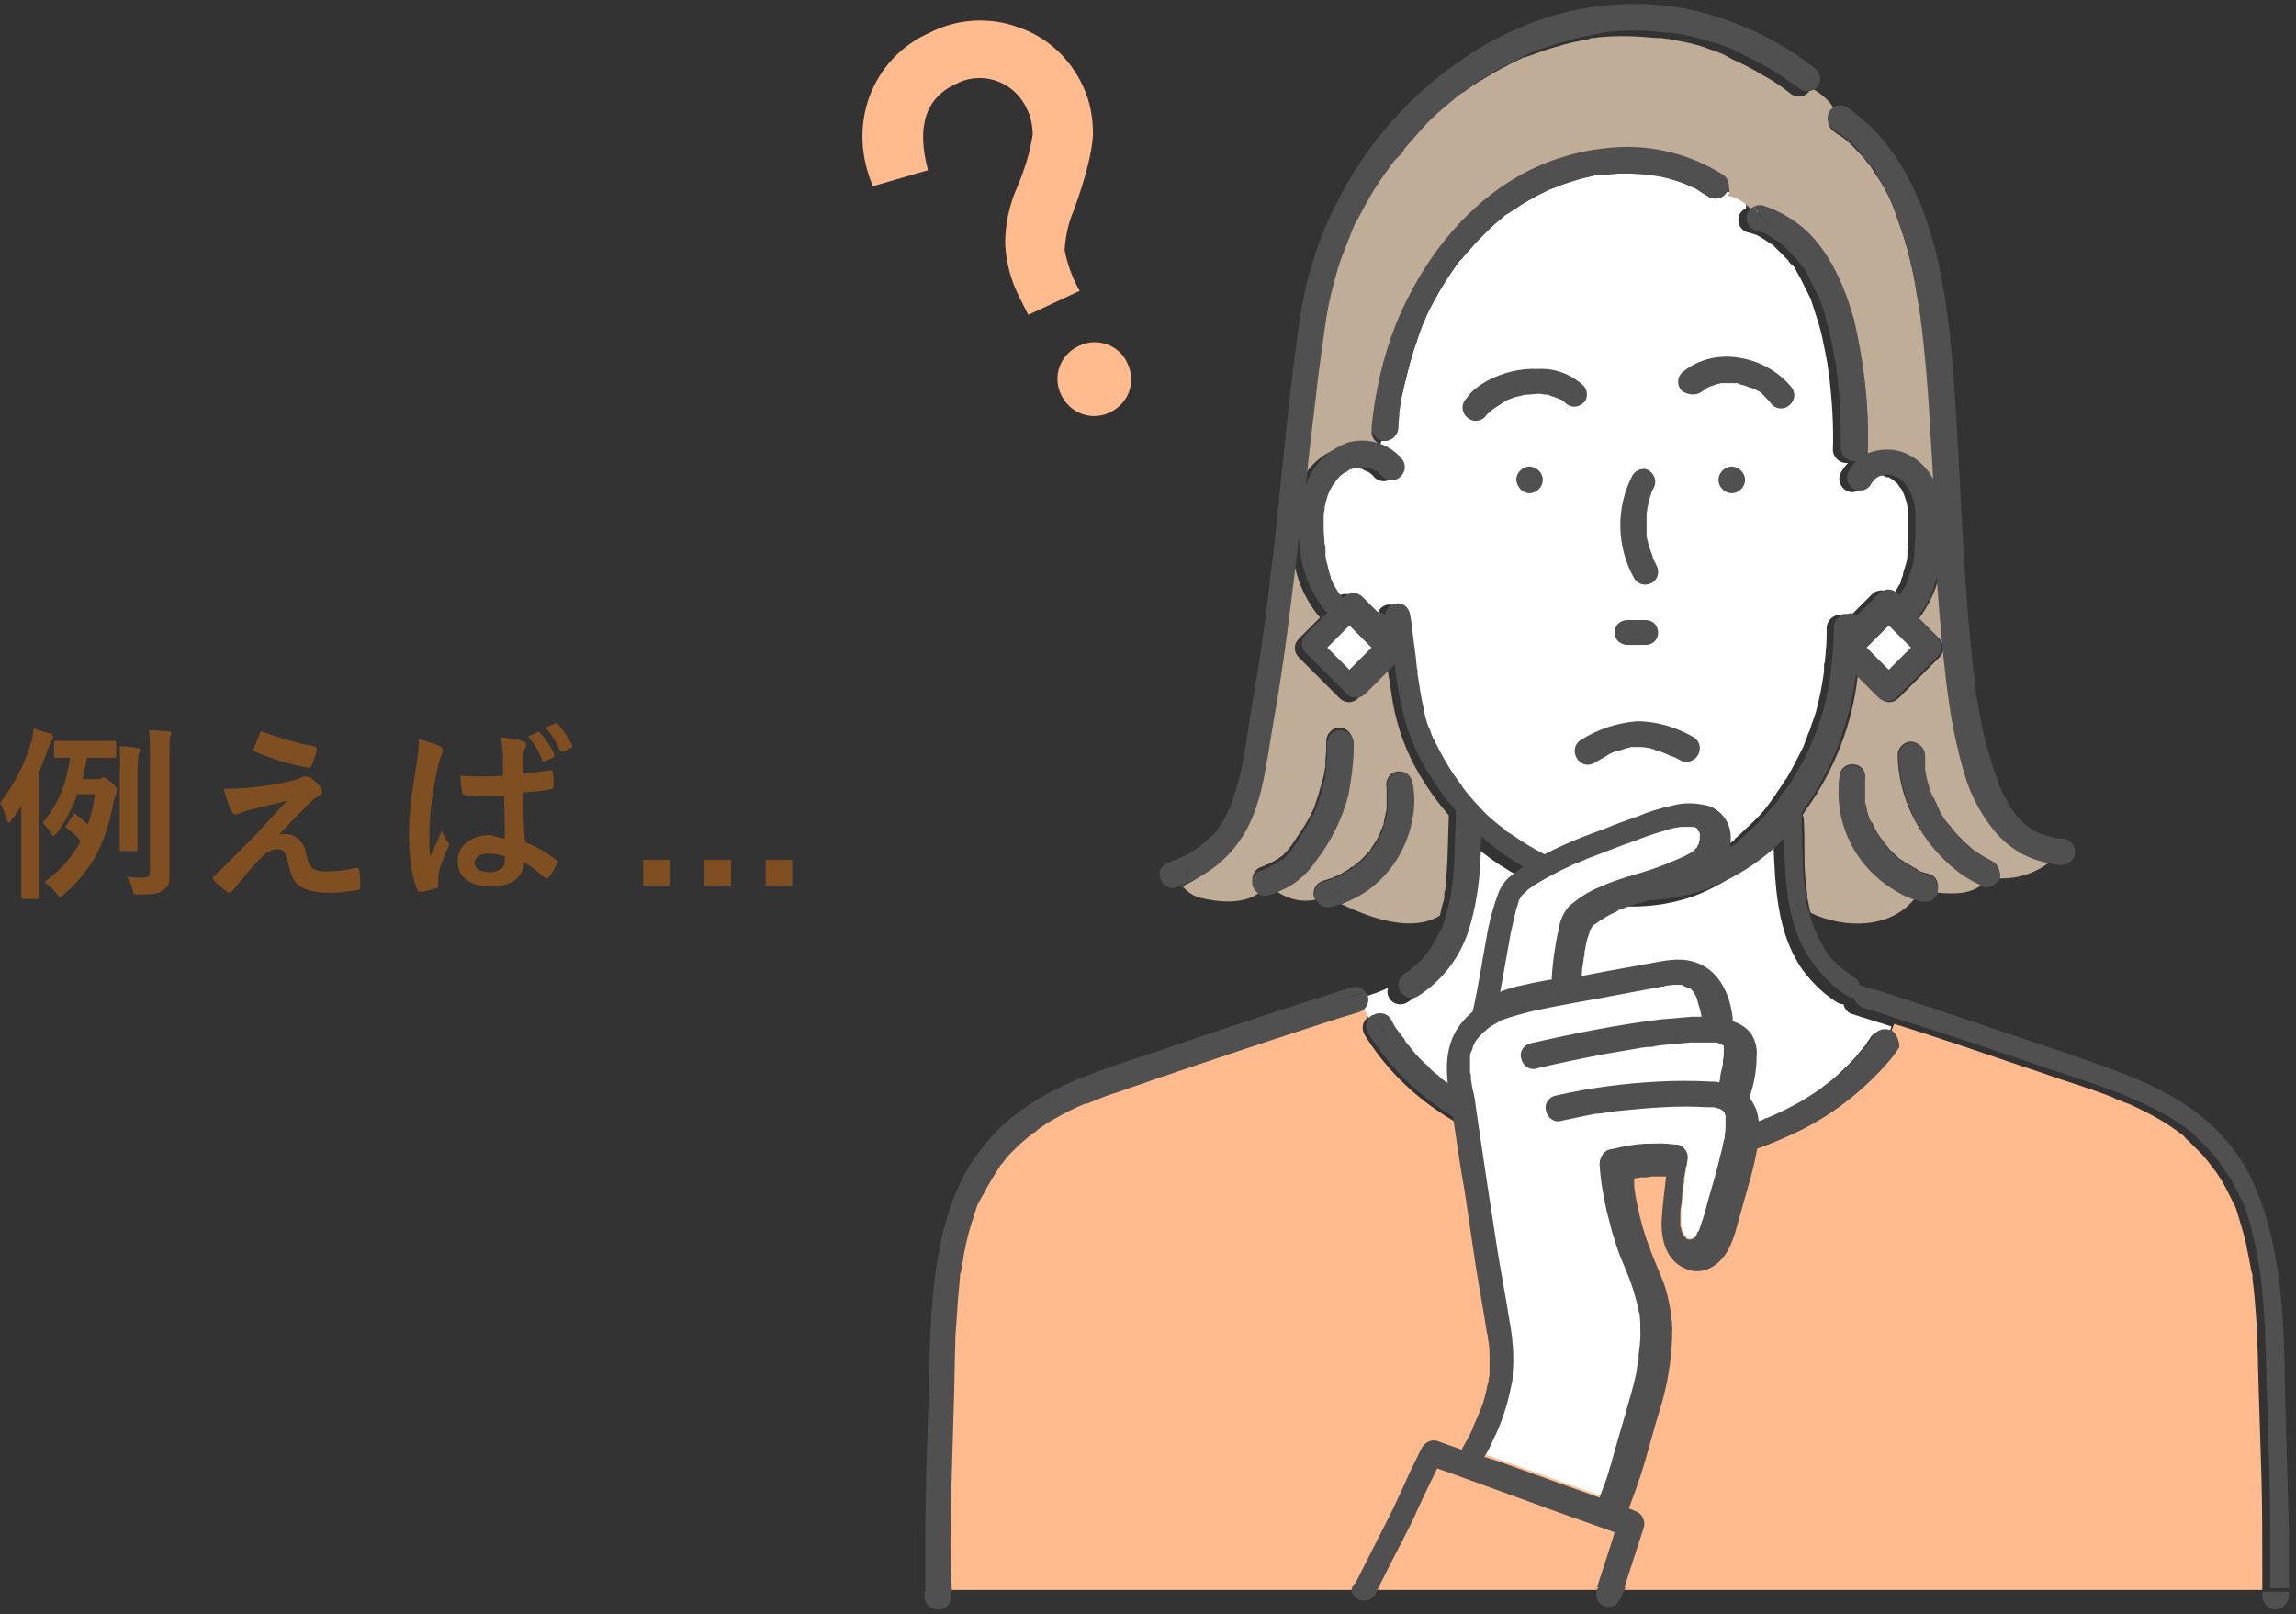 <?xml version="1.0" encoding="utf-8"?>
<!-- Generator: Adobe Illustrator 26.4.1, SVG Export Plug-In . SVG Version: 6.00 Build 0)  -->
<svg version="1.1" id="レイヤー_1" xmlns="http://www.w3.org/2000/svg" xmlns:xlink="http://www.w3.org/1999/xlink" x="0px"
	 y="0px" viewBox="0 0 258.8 181.9" style="enable-background:new 0 0 258.8 181.9;" xml:space="preserve">
<rect x="0" y="0" width="258.8" height="181.9" fill="#333333" stroke="none"/>
<style type="text/css">
	.st0{fill:#7F4F21;}
	.st1{fill:none;}
	.st2{clip-path:url(#SVGID_00000144310727056677944090000010913116233372146062_);}
	.st3{fill:#FFFFFF;}
	.st4{fill:#505050;}
	.st5{fill:#BFAD97;}
	.st6{fill:#FFBA8D;}
	.st7{fill:#64A0E6;}
</style>
<g id="a">
</g>
<g>
	<path class="st0" d="M0,90.5c1.6-2.1,2.8-4.4,3.5-6.8c0.2-0.5,0.2-1,0.3-1.6c1,0.3,1.6,0.5,2,0.6C5.9,82.9,6,83,6,83.1
		c0,0.1-0.1,0.2-0.2,0.4c-0.1,0.1-0.2,0.4-0.4,0.9c-0.3,0.8-0.6,1.7-1,2.6v10.9l0,3.2c0,0.1,0,0.2,0,0.2s-0.1,0-0.2,0H2.6
		c-0.1,0-0.2-0.1-0.2-0.2l0-3.2v-4.4c0-1.1,0-2,0-2.7c-0.3,0.5-0.7,1.1-1.1,1.6c-0.1,0.2-0.2,0.3-0.3,0.3c-0.1,0-0.3-0.2-0.3-0.5
		C0.5,91.5,0.3,91,0,90.5L0,90.5z M5,99.4c1.8-1.3,3.2-2.9,4.1-4.6c-0.5-0.6-1-1.1-1.5-1.4c-0.1-0.1-0.2-0.2-0.2-0.2
		c0,0,0-0.1,0.1-0.2l0.7-1.1c0.1-0.1,0.1-0.2,0.2-0.2c0.1,0,0.1,0,0.2,0.1c0.6,0.5,1,0.8,1.3,1.1c0.4-1,0.6-2.1,0.8-3.4H8.7
		c-0.6,1.7-1.4,3.2-2.3,4.4c-0.2,0.2-0.3,0.3-0.4,0.3S5.8,94,5.7,93.8c-0.3-0.4-0.6-0.8-0.9-1.1c1.7-1.9,2.7-4.4,3.1-7.3
		c-0.4,0-0.9,0-1.2,0c-0.2,0-0.4,0-0.4,0c-0.1,0-0.2,0-0.2,0s0-0.1,0-0.2v-1.5c0-0.1,0-0.2,0-0.2s0.1,0,0.2,0l2.1,0h2.4l2.1,0
		c0.1,0,0.2,0.1,0.2,0.2v1.5c0,0.2-0.1,0.2-0.2,0.2l-2.1,0H9.8c-0.2,1-0.3,1.8-0.5,2.4h1.6c0.2,0,0.4,0,0.5-0.1
		c0.1-0.1,0.2-0.1,0.3-0.1c0.1,0,0.4,0.2,0.9,0.6c0.4,0.4,0.6,0.6,0.6,0.8c0,0.1-0.1,0.3-0.1,0.4s-0.2,0.4-0.3,1
		c-0.5,2.6-1.2,4.7-2.2,6.4c-0.8,1.3-1.9,2.7-3.4,4c-0.2,0.2-0.4,0.3-0.4,0.3c-0.1,0-0.3-0.2-0.5-0.5C5.8,100,5.4,99.7,5,99.4z
		 M13.5,84.1c0.8,0,1.4,0.1,2,0.2c0.2,0,0.3,0.1,0.3,0.2c0,0.1,0,0.2-0.1,0.3c-0.1,0.1-0.1,0.2-0.1,0.2c0,0.2-0.1,0.9-0.1,2.2v5.7
		l0,2.8c0,0.1,0,0.2,0,0.2c0,0-0.1,0-0.2,0h-1.6c-0.1,0-0.2,0-0.2,0c0,0,0-0.1,0-0.2l0-2.8v-5.6C13.6,86,13.5,84.9,13.5,84.1
		L13.5,84.1z M14.3,98.8c0.8,0.1,1.4,0.1,1.9,0.1c0.3,0,0.5-0.1,0.6-0.2s0.1-0.3,0.1-0.6V85.3c0-1.2,0-2.2-0.1-3
		c1,0,1.7,0.1,2.2,0.1c0.2,0,0.3,0.1,0.3,0.2c0,0.1,0,0.2-0.1,0.4c-0.1,0.2-0.1,0.9-0.1,2.1v8.9l0,4.3c0,0.6,0,1-0.1,1.3
		c-0.1,0.3-0.3,0.5-0.6,0.7c-0.3,0.2-0.6,0.4-1,0.4c-0.4,0.1-0.9,0.1-1.7,0.1c-0.4,0-0.6,0-0.6-0.1c-0.1-0.1-0.1-0.2-0.2-0.6
		C14.8,99.7,14.6,99.2,14.3,98.8L14.3,98.8z"/>
	<path class="st0" d="M25.2,88.9c1.4,0,2.9-0.1,4.4-0.3c1.4-0.2,2.6-0.4,3.6-0.7c0.4-0.1,0.7-0.2,0.8-0.3c0.2-0.1,0.3-0.1,0.5-0.1
		c0.1,0,0.2,0.1,0.4,0.1c0.5,0.3,0.9,0.7,1.2,1.1c0.2,0.2,0.2,0.3,0.2,0.5c0,0.2-0.1,0.4-0.4,0.5c-0.1,0.1-0.4,0.2-0.7,0.5
		c-1.2,1.2-2.5,2.5-3.8,3.9c0.2-0.1,0.5-0.1,0.8-0.1c0.6,0,1,0.2,1.5,0.6c0.4,0.4,0.7,0.9,0.8,1.6c0.2,0.9,0.5,1.5,0.8,1.7
		c0.3,0.2,0.8,0.3,1.5,0.3c1,0,2.1-0.1,3.3-0.4c0,0,0,0,0.1,0c0.2,0,0.3,0.1,0.3,0.3c0.1,0.5,0.1,1.1,0.1,1.9c0,0.2-0.1,0.3-0.4,0.3
		c-1,0.2-2,0.3-3.1,0.3c-1.6,0-2.7-0.3-3.4-0.8c-0.5-0.4-0.9-1.1-1.1-2.1c-0.2-0.8-0.4-1.3-0.5-1.6c-0.2-0.3-0.4-0.4-0.8-0.4
		c-0.6,0-1.3,0.3-2,1.1c-0.8,0.8-1.8,2-3.2,3.7c-0.1,0.1-0.2,0.1-0.3,0.1c-0.1,0-0.1,0-0.2-0.1c-0.4-0.3-0.9-0.7-1.5-1.3
		c-0.1-0.1-0.1-0.1-0.1-0.2c0-0.1,0-0.2,0.2-0.3l4-4c0.3-0.3,0.9-0.9,1.7-1.8c1.1-1.2,1.9-2.1,2.5-2.7c-0.6,0.2-1.4,0.4-2.4,0.6
		c-1,0.3-1.7,0.4-2,0.5c-0.6,0.2-1,0.3-1.1,0.4c-0.2,0.1-0.3,0.1-0.4,0.1s-0.2-0.1-0.4-0.4C25.8,90.9,25.6,90.1,25.2,88.9L25.2,88.9
		z M29.4,82.4c1.9,0.7,3.9,1.3,6,1.7c0.2,0,0.3,0.1,0.3,0.3c0,0.1,0,0.1,0,0.2c-0.2,0.7-0.4,1.3-0.6,1.7c-0.1,0.2-0.2,0.2-0.3,0.2
		c0,0,0,0-0.1,0c-2.2-0.4-4.1-1-5.9-1.8c-0.1-0.1-0.2-0.1-0.2-0.3c0,0,0-0.1,0-0.1C28.8,84,29,83.3,29.4,82.4z"/>
	<path class="st0" d="M47.2,83.3c1.2,0.3,2,0.6,2.4,0.8c0.2,0.1,0.3,0.3,0.3,0.4c0,0.1,0,0.3-0.1,0.5c-0.1,0.2-0.2,0.6-0.4,1.2
		c-0.7,3.2-1,5.8-1,7.6c0,1.2,0,2.1,0.1,2.7c0.1-0.2,0.3-0.7,0.7-1.5c0.2-0.6,0.5-1,0.6-1.4c0.2,0.6,0.5,1,0.7,1.3
		c0.1,0.1,0.1,0.2,0.1,0.3c0,0.1,0,0.2-0.1,0.3c-0.6,1.4-1,2.4-1.1,3.2c0,0.2,0,0.5,0,0.7c0,0.1,0,0.3,0,0.5v0
		c0,0.1-0.1,0.2-0.3,0.2c-0.4,0.1-0.9,0.3-1.6,0.4c-0.1,0-0.1,0-0.2,0c-0.1,0-0.2-0.1-0.3-0.3c-0.6-1.5-0.9-3.7-0.9-6.4
		c0-1.8,0.3-4.4,0.9-8c0.1-0.8,0.2-1.4,0.2-1.9C47.2,83.7,47.2,83.5,47.2,83.3L47.2,83.3z M56.9,94.5c0-1.2,0-2.8-0.1-4.8
		c-1,0-1.8,0-2.3,0c-0.8,0-1.4,0-2-0.1c-0.2,0-0.4-0.1-0.4-0.3c-0.1-0.6-0.2-1.2-0.2-1.9c0.9,0.1,1.9,0.1,2.8,0.1c0.7,0,1.3,0,2-0.1
		l0-2.2c0-0.7-0.1-1.4-0.3-2.1c1.1,0.1,2,0.2,2.5,0.4c0.2,0.1,0.4,0.2,0.4,0.4c0,0.1,0,0.2-0.1,0.4c-0.1,0.2-0.2,0.4-0.2,0.7
		c0,0.5,0,1.2,0,2.2c0.9-0.1,1.9-0.2,3-0.4c0,0,0.1,0,0.1,0c0.1,0,0.2,0.1,0.2,0.3c0.1,0.4,0.1,0.9,0.1,1.5c0,0.2-0.1,0.3-0.2,0.3
		c-0.7,0.2-1.8,0.3-3.2,0.4c0,2.1,0,3.9,0.2,5.6c1.3,0.5,2.4,1.2,3.5,2c0.1,0.1,0.2,0.2,0.2,0.2c0,0,0,0.1-0.1,0.2
		c-0.3,0.6-0.6,1.2-1,1.6c-0.1,0.1-0.1,0.1-0.2,0.1c0,0-0.1,0-0.2-0.1c-0.7-0.6-1.4-1.2-2.3-1.7c-0.2,1.8-1.5,2.7-3.8,2.7
		c-1.3,0-2.2-0.3-2.9-0.9c-0.6-0.5-0.8-1.2-0.8-2c0-0.9,0.4-1.7,1.2-2.2c0.7-0.5,1.5-0.7,2.5-0.7C55.8,94.3,56.3,94.4,56.9,94.5
		L56.9,94.5z M56.9,96.5c-0.6-0.2-1.2-0.3-1.9-0.3c-0.5,0-0.9,0.1-1.1,0.3c-0.2,0.2-0.4,0.4-0.4,0.7c0,0.7,0.6,1.1,1.7,1.1
		c0.5,0,1-0.2,1.3-0.4c0.3-0.2,0.4-0.6,0.4-0.9C56.9,96.8,56.9,96.6,56.9,96.5L56.9,96.5z M59.5,83l1.1-0.5c0,0,0.1,0,0.1,0
		c0.1,0,0.1,0,0.2,0.1c0.6,0.7,1.2,1.5,1.6,2.5c0,0.1,0,0.1,0,0.1c0,0.1,0,0.1-0.2,0.2l-0.9,0.4c0,0-0.1,0-0.1,0
		c-0.1,0-0.2-0.1-0.2-0.2C60.7,84.6,60.2,83.7,59.5,83L59.5,83z M61.5,82l1.1-0.5c0,0,0.1,0,0.1,0c0,0,0.1,0,0.2,0.1
		c0.7,0.8,1.2,1.6,1.6,2.4c0,0.1,0,0.1,0,0.1c0,0.1-0.1,0.2-0.2,0.2l-0.8,0.4c-0.1,0-0.1,0-0.2,0c-0.1,0-0.1-0.1-0.2-0.1
		C62.8,83.7,62.2,82.8,61.5,82L61.5,82z"/>
	<path class="st0" d="M75.5,96.9v2.9h-3v-2.9H75.5z"/>
	<path class="st0" d="M82.4,96.9v2.9h-3v-2.9H82.4z"/>
	<path class="st0" d="M89.3,96.9v2.9h-3v-2.9H89.3z"/>
</g>
<line class="st1" x1="-33" y1="-2.5" x2="560.7" y2="-2.5"/>
<g transform="translate(698 670.078)">
	<g>
		<defs>
			<rect id="SVGID_1_" x="-600.8" y="-678.7" width="160.8" height="190"/>
		</defs>
		<clipPath id="SVGID_00000016780163337342173330000014560702609400582529_">
			<use xlink:href="#SVGID_1_"  style="overflow:visible;"/>
		</clipPath>
		<g transform="translate(0 0.001)" style="clip-path:url(#SVGID_00000016780163337342173330000014560702609400582529_);">
			<path class="st3" d="M-444.1-526.1C-444.1-526.1-444.1-526.1-444.1-526.1"/>
			<path class="st4" d="M-443-490.7c0,0.2,0,0.3,0,0.5c0,0.8,0.7,1.5,1.5,1.5c0.8,0,1.4-0.7,1.5-1.5c0-0.2,0-0.3,0-0.5H-443z"/>
			<path class="st3" d="M-526.4-664L-526.4-664"/>
			<path class="st3" d="M-472.9-581.7L-472.9-581.7L-472.9-581.7C-472.9-581.8-472.9-581.7-472.9-581.7"/>
			<path class="st3" d="M-548.5-604.8L-548.5-604.8"/>
			<path class="st3" d="M-544.9-617.4l0.1,0C-544.8-617.4-544.9-617.4-544.9-617.4"/>
			<path class="st3" d="M-548.1-615.8C-548.2-615.7-548.1-615.8-548.1-615.8"/>
			<path class="st3" d="M-472.9-581.8L-472.9-581.8L-472.9-581.8L-472.9-581.8"/>
			<path class="st3" d="M-503.8-664.1L-503.8-664.1L-503.8-664.1L-503.8-664.1"/>
			<path class="st3" d="M-503.7-664.1L-503.7-664.1L-503.7-664.1"/>
			<path class="st3" d="M-587.6-534.7C-587.6-534.7-587.5-534.8-587.6-534.7"/>
			<path class="st3" d="M-541.6-581.1C-541.6-581.1-541.6-581.2-541.6-581.1C-541.6-581.1-541.6-581.1-541.6-581.1"/>
			<path class="st3" d="M-553.5-573.7L-553.5-573.7L-553.5-573.7C-553.6-573.7-553.7-573.6-553.5-573.7"/>
			<path class="st3" d="M-553.5-573.8C-553.5-573.8-553.5-573.8-553.5-573.8L-553.5-573.8C-553.5-573.8-553.5-573.8-553.5-573.8"/>
			<path class="st5" d="M-535.2-569.1c0-0.1,0-0.6,0-0.2c0-0.2,0-0.3,0.1-0.5c0.3-2.7,0.3-5.5,0.4-8.2c0-0.1,0-0.1,0-0.2
				c-1.2-1.4-2.3-2.9-3.3-4.6c-1.5-2.5-2.5-5.3-3-8.1c-0.2-1.3-0.4-2.5-0.6-3.8l-3.3,3.3c-0.6,0.6-1.5,0.6-2.1,0l-4.6-4.6
				c-0.6-0.6-0.6-1.5,0-2.1l2.4-2.4c-0.2-0.2-0.4-0.4-0.5-0.6c-1.5-2-2.4-4.4-2.6-6.9c0-0.3-0.1-0.7-0.1-1c-0.1,0.6-0.1,1.2-0.2,1.8
				c-0.6,5.9-1.4,11.7-2.4,17.5c-0.4,2.2-0.7,4.3-1.1,6.5c-0.3,1.9-0.8,3.7-1.4,5.4c-0.7,1.8-1.7,3.4-3.1,4.8
				c-1.2,1.1-2.6,2.1-4.1,2.8c0.5,0.6,1.2,1.1,2,1.3c2.1,0.5,5,0.8,6.8-0.7c-0.4-0.2-0.8-0.6-0.9-1c-0.2-0.8,0.3-1.6,1-1.8l0.3-0.1
				c0.1-0.1,0.2-0.1,0.4-0.2c0.3-0.1,0.5-0.2,0.8-0.4c0.2-0.1,0.4-0.2,0.6-0.4c0.1,0,0.1-0.1,0.2-0.1l0,0l0.1-0.1
				c0.3-0.3,0.6-0.6,0.8-0.9c0,0,0-0.1,0.1-0.1c0.1-0.2,0.1-0.1,0,0l0,0c0.1-0.1,0.1-0.2,0.2-0.3c0.1-0.2,0.3-0.4,0.4-0.6
				c0.7-1,1.4-2.1,1.9-3.2c0.1-0.2,0.2-0.3,0.2-0.5c0,0,0.1-0.3,0.1-0.3c0.1-0.3,0.2-0.6,0.3-0.9c0.2-0.7,0.4-1.4,0.6-2.1
				c0.1-0.3,0.1-0.7,0.2-1.1c0-0.1,0-0.1,0-0.2c0,0,0,0,0-0.1c0-0.2,0-0.3,0-0.5c0.1-0.7,0.1-1.4,0.1-2.1c0-0.8,0.7-1.5,1.5-1.5
				c0.8,0,1.4,0.7,1.5,1.5c0.1,1.8-0.1,3.6-0.6,5.3c-0.8,2.7-2,5.2-3.7,7.5c-0.6,0.9-1.4,1.7-2.2,2.3c-0.8,0.6-1.7,1.1-2.7,1.4
				c1.4,1.2,3.2,1.8,5,1.4c-0.1-0.1-0.1-0.2-0.2-0.3c-0.2-0.8,0.3-1.6,1-1.8c0.3-0.1,0.6-0.2,0.9-0.3c0.1,0,0.3-0.1,0.4-0.2l0,0
				l0.1,0c0.5-0.2,1-0.5,1.5-0.8c0.1-0.1,0.2-0.2,0.4-0.3l0.1,0l0,0c0.2-0.2,0.4-0.3,0.6-0.5c0.4-0.3,0.7-0.7,1.1-1.1
				c0.1-0.1,0.1-0.1,0.2-0.2c0,0,0.1-0.1,0.1-0.2c0.1-0.2,0.3-0.4,0.4-0.6c0.3-0.4,0.5-0.9,0.7-1.3c0-0.1,0.2-0.5,0.1-0.2
				c0-0.1,0.1-0.2,0.1-0.3c0.1-0.2,0.2-0.5,0.2-0.7c0.1-0.5,0.2-1,0.3-1.4c0,0,0-0.1,0-0.1c0,0,0-0.1,0-0.1c0-0.1,0-0.2,0-0.3
				c0-0.2,0-0.5,0-0.7c0-0.3,0-0.5,0-0.8c0,0,0-0.2,0-0.3c0,0,0-0.1,0-0.1c-0.2-0.8,0.3-1.6,1-1.8c0.8-0.2,1.6,0.2,1.8,1
				c0.2,1.4,0.2,2.9,0,4.3c-0.8,4.4-3.8,8-7.9,9.6c3.5,1.7,8,3.2,11.1,1.3c0.1-0.4,0.2-0.9,0.3-1.3
				C-535.3-568.4-535.2-568.8-535.2-569.1"/>
			<path class="st5" d="M-472.8-576.1c-1.6-1.9-2.7-4-3.5-6.4c-0.9-2.7-1.5-5.4-1.8-8.2c-0.5-3.4-0.8-6.9-1.1-10.3
				c-0.1-1.3-0.2-2.6-0.3-3.9c-0.4,1.6-1.2,3.2-2.2,4.5l2.3,2.3c0.6,0.6,0.6,1.5,0,2.1l-4.6,4.6c-0.6,0.6-1.5,0.6-2.1,0l-2.5-2.5
				c-0.6,5.4-2.6,10.5-5.7,14.9c-0.2,0.2-0.3,0.5-0.5,0.7c0,0.1,0,0.2,0.1,0.3c0.1,1.5,0.1,3.1,0.1,4.6c0,1.4,0.1,2.7,0.3,4
				c0,0,0,0.1,0,0.1c0,0.1,0,0.2,0,0.3c0,0.2,0.1,0.3,0.1,0.5c0.1,0.3,0.1,0.6,0.2,1c0,0.1,0.1,0.2,0.1,0.3c3.8,1.8,9,1.8,11.7-1.6
				c-1-0.3-1.9-0.8-2.8-1.4c-4.2-2.8-6.3-7.7-5.6-12.7c0.2-0.8,1-1.2,1.8-1c0.8,0.2,1.2,1,1,1.8l0,0.1c0,0,0,0,0,0
				c0,0.2,0,0.3,0,0.5c0,0.3,0,0.6,0,0.8c0,0.3,0,0.6,0,0.8c0,0,0,0,0,0.1c0,0,0,0.1,0,0.1c0,0.1,0,0.2,0.1,0.3
				c0.1,0.5,0.2,1,0.4,1.5c0,0.1,0.1,0.3,0.2,0.4c0,0,0,0.1,0.1,0.1c0.1,0.2,0.2,0.4,0.3,0.6c0.2,0.5,0.5,0.9,0.8,1.3
				c0.1,0.1,0.2,0.2,0.2,0.3l0,0c0,0,0,0,0.1,0.1c0.1,0.2,0.3,0.3,0.4,0.5c0.3,0.4,0.7,0.7,1.1,1.1c0.1,0.1,0.1,0.1,0.2,0.2
				c0,0,0.2,0.1,0.2,0.1c0.2,0.1,0.4,0.3,0.6,0.4c0.2,0.1,0.5,0.3,0.7,0.4c0.1,0.1,0.2,0.1,0.4,0.2l0.1,0.1l0.1,0.1
				c0.1,0,0.1,0.1,0.2,0.1c0.1,0,0.2,0.1,0.3,0.1c0.2,0.1,0.5,0.1,0.7,0.2c0.8,0.2,1.2,1,1,1.8c0,0.1-0.1,0.2-0.1,0.3
				c1.9,0.2,3.8,0.2,5.1-0.9c-0.1,0-0.1,0-0.2-0.1c-1.2-0.6-2.3-1.3-3.4-2.2c-3.6-3.1-5.8-7.5-5.9-12.3c0-0.8,0.7-1.5,1.5-1.5
				c0.8,0,1.4,0.7,1.5,1.5c0,0.3,0,0.6,0,0.9c0,0.2,0,0.3,0,0.5c0,0.1,0,0.1,0,0.2c0.1,0.6,0.2,1.2,0.4,1.7c0.1,0.5,0.3,1,0.5,1.4
				c0,0,0,0.1,0.1,0.1l0,0c0.1,0.1,0.1,0.3,0.2,0.4c0.1,0.2,0.2,0.4,0.3,0.7c0.2,0.5,0.5,0.9,0.8,1.4c0.1,0.2,0.3,0.4,0.5,0.6
				l0.1,0.1l0,0c0.1,0.1,0.2,0.2,0.2,0.3c0.7,0.8,1.4,1.5,2.2,2.2c0,0,0.1,0.1,0.1,0.1c0.1,0.1,0.2,0.1,0.3,0.2
				c0.2,0.1,0.4,0.3,0.6,0.4c0.4,0.3,0.9,0.5,1.4,0.8c0.7,0.4,0.9,1.2,0.6,1.9c2.1,0.1,4.1-0.5,5.8-1.8c-0.1,0-0.2,0-0.4-0.1
				C-469.5-573.3-471.4-574.5-472.8-576.1"/>
			<path class="st6" d="M-443.1-503.8c-0.1-3.2-0.2-6.3-0.3-9.5c-0.1-2.8-0.1-5.6-0.3-8.4c-0.1-1.4-0.2-2.8-0.4-4.2
				c0-0.1,0-0.2,0-0.2c0,0,0-0.1,0-0.1c0-0.2,0-0.3-0.1-0.5c-0.1-0.3-0.1-0.7-0.2-1c-0.1-0.7-0.3-1.4-0.4-2.1
				c-0.3-1.3-0.7-2.6-1.1-3.9c-0.1-0.3-0.2-0.6-0.4-0.9c0-0.1-0.1-0.1-0.1-0.2c-0.1-0.1-0.1-0.3-0.2-0.4c-0.3-0.6-0.6-1.2-0.9-1.7
				c-0.4-0.6-0.7-1.2-1.2-1.7l-0.1-0.2l-0.1-0.1c-0.1-0.1-0.2-0.3-0.3-0.4c-0.2-0.2-0.4-0.5-0.6-0.7c-0.5-0.5-1-1-1.5-1.5
				c-0.1-0.1-0.3-0.2-0.4-0.4l-0.2-0.2l-0.1-0.1l-0.1-0.1l-0.2-0.1c-0.1-0.1-0.3-0.2-0.4-0.3c-1.1-0.8-2.3-1.5-3.5-2.1
				c-0.6-0.3-1.2-0.6-1.9-0.9c0,0-0.4-0.2-0.1,0l-0.2-0.1c-0.2-0.1-0.3-0.1-0.5-0.2c-0.3-0.1-0.6-0.2-0.9-0.4
				c-2.8-1.1-5.6-1.9-8.4-2.9c-5.4-1.8-10.8-3.7-16.3-5.4c-0.1,0.3-0.2,0.5-0.3,0.8c0.7,0.4,0.9,1.3,0.5,2c-0.3,0.5-0.7,0.9-1,1.4
				c-2.7,3.3-6.1,6-10,7.9c-4.3,2.1-8.9,3.5-13.6,4.1c-4.7,0.6-9.5,0.3-14.2-0.8c-4.4-1-8.6-2.8-12.4-5.3c-3.5-2.3-6.5-5.3-8.7-8.9
				c-0.4-0.7-0.2-1.6,0.5-2c-0.2-0.4-0.4-0.7-0.6-1.1c-0.2,0.2-0.4,0.3-0.7,0.4c-0.9,0.3-1.7,0.5-2.6,0.8
				c-6.9,2.1-13.7,4.5-20.5,6.8c-1.3,0.4-2.7,0.9-4,1.4c-0.7,0.2-1.3,0.5-2,0.7c-0.3,0.1-0.7,0.3-1,0.4c-0.2,0.1-0.3,0.1-0.5,0.2
				l-0.1,0l-0.1,0c-1.2,0.5-2.5,1.1-3.6,1.8c-0.6,0.3-1.2,0.7-1.7,1.1c-0.2,0.1-0.3,0.2-0.5,0.4c-0.1,0-0.2,0.2-0.3,0.2
				c-0.2,0.2-0.5,0.4-0.7,0.6c-0.5,0.5-1,0.9-1.5,1.4c-0.3,0.3-0.5,0.5-0.7,0.8c-0.1,0.1-0.2,0.3-0.3,0.4l-0.1,0.1l-0.1,0.1
				c-0.8,1.1-1.5,2.2-2,3.4c-0.1,0.2-0.2,0.4-0.3,0.5c0,0.1-0.1,0.1-0.1,0.2l0,0c-0.1,0.3-0.2,0.6-0.4,0.9c-0.2,0.6-0.4,1.2-0.6,1.9
				c-0.4,1.3-0.7,2.7-0.9,4.1c-0.1,0.4-0.1,0.7-0.2,1.1c0,0.2,0,0.3-0.1,0.5c0,0,0,0,0,0c0,0.1,0,0.1,0,0.2
				c-0.1,0.7-0.2,1.4-0.2,2.1c-0.1,1.4-0.2,2.9-0.3,4.3c-0.1,2.7-0.1,5.5-0.2,8.2c-0.1,3.4-0.2,6.8-0.3,10.3c-0.1,3.5-0.1,7,0,10.4
				H-443c0-0.7,0-1.5,0-2.2C-443-496.6-443-500.2-443.1-503.8"/>
			<path class="st3" d="M-544.3-556.5c0.2,0.4,0.4,0.8,0.6,1.1c0,0,0,0,0.1,0c0.7-0.4,1.6-0.2,2,0.5c0.2,0.4,0.5,0.8,0.7,1.2
				c0.2,0.4,0.5,0.7,0.8,1c0,0,0.1,0.1,0.1,0.2c0.1,0.1,0.2,0.2,0.2,0.3c0.1,0.2,0.3,0.3,0.4,0.5c0.6,0.7,1.3,1.4,2,2.1
				c0.4,0.3,0.7,0.7,1.1,1c0.1,0.1,0.2,0.2,0.3,0.3l0.1,0.1c0.2,0.1,0.4,0.3,0.6,0.4c0.8,0.6,1.7,1.2,2.6,1.7c0.9,0.5,1.8,1,2.8,1.5
				c0.3,0.1,0.5,0.3,0.8,0.4l0.4,0.2l0.2,0.1l0,0l0.1,0.1l0.2,0.1c0.1,0,0.2,0.1,0.4,0.1c0.2,0.1,0.5,0.2,0.7,0.3
				c2.1,0.8,4.2,1.4,6.4,1.8c0.5,0.1,1.1,0.2,1.6,0.3l0.2,0c0.1,0,0.3,0,0.4,0c0.3,0,0.5,0.1,0.8,0.1c1.1,0.1,2.3,0.2,3.4,0.2
				c1.1,0,2.3,0,3.4-0.1c0.6,0,1.1-0.1,1.7-0.2c0.1,0,0.3,0,0.3,0l0.3,0c0.3,0,0.5-0.1,0.8-0.1c2.2-0.4,4.4-0.9,6.5-1.7
				c0.5-0.2,1.1-0.4,1.6-0.6l0.4-0.2l0.1,0l0,0c0.2-0.1,0.5-0.2,0.7-0.3c1-0.4,1.9-0.9,2.8-1.4s1.8-1.1,2.7-1.7
				c0.2-0.2,0.4-0.3,0.6-0.5c0.1-0.1,0.2-0.1,0.3-0.2l0,0l0,0c0.4-0.3,0.8-0.6,1.2-1c0.7-0.7,1.5-1.4,2.1-2.1
				c0.3-0.4,0.6-0.7,0.9-1.1c0.1-0.1,0.3-0.3,0.1-0.1c0.1-0.1,0.1-0.2,0.2-0.3c0.1-0.2,0.3-0.4,0.4-0.6c0.4-0.7,1.3-0.9,2-0.5
				c0,0,0,0,0.1,0c0.1-0.3,0.2-0.5,0.3-0.8c-1.5-0.5-2.9-0.9-4.4-1.4c-0.5-0.1-0.9-0.6-1-1.1c-0.2,0-0.5-0.1-0.7-0.2
				c-1.6-1-2.9-2.3-4-3.8c-2.8-4.1-3-9.2-3.2-14c-2.4,2.3-5.2,4.2-8.2,5.5c-5.3,2.2-11.5,1.8-16.8-0.2c-3.3-1.3-6.4-3.1-9.1-5.5
				c0,0.7,0,1.4-0.1,2.1c0,2.9-0.5,5.8-1.4,8.6c-1,3-3,5.6-5.7,7.3c-0.7,0.4-1.6,0.2-2-0.5c-0.2-0.3-0.3-0.8-0.1-1.2
				c-0.9,0.5-1.9,0.8-2.9,1.1c0,0,0,0,0,0C-543.8-557.4-543.9-556.8-544.3-556.5"/>
			<path class="st3" d="M-540.2-623.4L-540.2-623.4L-540.2-623.4"/>
			<path class="st3" d="M-503.3-648.5c0,0,0,0.1-0.1,0.1c-0.4,0.7-1.3,0.9-2,0.5c-0.5-0.3-1-0.6-1.4-0.9c-0.2-0.1-0.5-0.2-0.7-0.3
				c-0.1,0-0.2-0.1-0.2-0.1c0,0-0.2-0.1-0.2-0.1c-1-0.4-2-0.7-3-0.9c-0.3-0.1-0.5-0.1-0.8-0.1c-0.2,0-0.3-0.1-0.5-0.1h0
				c-0.5-0.1-1-0.1-1.6-0.1c-1.1-0.1-2.2,0-3.3,0.1c-0.1,0-0.3,0-0.4,0l0,0l-0.1,0c-0.2,0-0.4,0.1-0.7,0.1c-0.4,0.1-0.9,0.2-1.3,0.3
				c-0.9,0.2-1.9,0.5-2.8,0.9c-0.1,0.1-0.3,0.1-0.4,0.2l-0.1,0c-0.2,0.1-0.3,0.1-0.5,0.2c-0.4,0.2-0.8,0.4-1.2,0.6
				c-0.7,0.4-1.5,0.8-2.1,1.2c-0.4,0.3-0.8,0.5-1.2,0.8c-0.2,0.1-0.3,0.2-0.5,0.3l0,0l0,0l-0.2,0.2c-0.7,0.5-1.3,1.1-1.9,1.7
				c-0.6,0.6-1.2,1.2-1.7,1.8c-0.3,0.3-0.6,0.7-0.9,1c0,0.1-0.3,0.4-0.3,0.3c-0.1,0.1-0.2,0.3-0.3,0.4c-1,1.4-1.9,2.8-2.7,4.3
				c-0.4,0.7-0.8,1.5-1.1,2.3c-0.1,0.1-0.1,0.3-0.2,0.4c-0.1,0.2-0.2,0.4-0.2,0.6c-0.2,0.4-0.3,0.8-0.4,1.2c-0.6,1.6-1,3.2-1.4,4.9
				c-0.2,0.8-0.4,1.7-0.5,2.5c0,0.2-0.1,0.5-0.1,0.7l0,0.1c0,0.1,0,0.2,0,0.2c-0.1,0.4-0.1,0.8-0.1,1.3c0,0.8-0.7,1.5-1.5,1.5
				c-0.1,0-0.2,0-0.4,0c-0.1,0.3-0.1,0.5-0.2,0.8c0.6,0.3,1.1,0.7,1.5,1.2c0.6,0.6,0.6,1.5,0,2.1c-0.6,0.6-1.5,0.6-2.1,0
				c-0.1-0.2-0.3-0.3-0.5-0.5l0,0c-0.1,0-0.1-0.1-0.2-0.1c-0.1,0-0.1-0.1-0.2-0.1c-0.1,0-0.5-0.2-0.2-0.1c-0.1,0-0.1-0.1-0.2-0.1
				c0,0-0.3-0.1-0.5-0.1l-0.1,0c-0.1,0-0.1,0-0.2,0c-0.1,0-0.2,0-0.3,0c-0.1,0-0.3,0-0.4,0l0,0c-0.2,0.1-0.4,0.1-0.7,0.2l-0.1,0l0,0
				c-0.1,0.1-0.2,0.1-0.3,0.2c-0.1,0.1-0.2,0.1-0.3,0.2c0,0-0.1,0.1-0.2,0.1c-0.1,0.1-0.3,0.2-0.4,0.3c-0.1,0.1-0.3,0.3-0.4,0.5l0,0
				c-0.1,0.1-0.1,0.2-0.2,0.3c-0.1,0.2-0.3,0.4-0.4,0.6c0,0.1-0.1,0.1-0.1,0.2c0,0-0.1,0.1-0.1,0.2c-0.2,0.4-0.3,0.8-0.4,1.3
				c0,0.1-0.1,0.3-0.1,0.4c0,0,0,0.2,0,0.3c0,0.2,0,0.4-0.1,0.7c0,0.5,0,1,0,1.5c0,0.5,0,1.1,0.1,1.6c0,0.2,0,0.4,0.1,0.6
				c0,0.1,0,0.3,0,0.3c0,0.1,0,0.2,0,0.3c0.1,0.5,0.2,1,0.3,1.5c0.1,0.2,0.1,0.5,0.2,0.7c0,0.1,0.1,0.3,0.1,0.4l0,0.1
				c0.2,0.5,0.4,0.9,0.7,1.3c0.1,0.1,0.1,0.2,0.2,0.3l0,0c0.1,0.2,0.3,0.3,0.4,0.5c0,0,0,0,0.1,0.1l0.1-0.1c0.6-0.6,1.5-0.6,2.1,0
				l1.7,1.7c0.3,0,0.6,0.1,0.8,0.3c0.1-0.6,0.5-1,1-1.2c0.8-0.2,1.6,0.2,1.8,1c0.1,0.9,0.3,1.9,0.4,2.8c0.1,0.8,0.2,1.5,0.3,2.3
				c0,0.4,0.1,0.7,0.1,1.1c0,0.2,0.1,0.4,0.1,0.6c0-0.4,0,0.1,0,0.2c0.2,1.3,0.4,2.6,0.7,3.9c0.2,0.6,0.3,1.3,0.6,1.9
				c0.1,0.3,0.2,0.7,0.4,1c0,0.1,0.1,0.1,0.1,0.2l0,0.1l0.1,0.1c0,0.1,0.1,0.1,0.1,0.2c0.6,1.4,1.4,2.7,2.3,4
				c0.3,0.4,0.5,0.7,0.8,1.1c0,0.1,0.2,0.2,0.2,0.3c0.1,0.1,0.2,0.3,0.3,0.4c0.5,0.6,1,1.2,1.6,1.8c0.5,0.6,1.1,1.1,1.7,1.6
				c0.3,0.3,0.6,0.5,1,0.8l0.2,0.2l0,0c0.2,0.1,0.3,0.2,0.5,0.3c1.3,0.9,2.6,1.7,4,2.4c0.4,0.2,0.7,0.4,1.1,0.5l0.1,0
				c0,0,0.2,0.1,0.2,0.1c0.2,0.1,0.3,0.1,0.5,0.2c0.7,0.3,1.5,0.5,2.2,0.7c0.8,0.2,1.5,0.4,2.3,0.5c0.2,0,0.4,0.1,0.6,0.1
				c0.1,0,0.4,0.1,0.4,0.1c0.3,0,0.7,0.1,1,0.1c0.8,0.1,1.5,0.1,2.3,0.1c0.4,0,0.8,0,1.2-0.1c0.2,0,0.4,0,0.5,0c0.1,0,0.4,0,0.4-0.1
				c1-0.1,1.9-0.4,2.9-0.6c0.5-0.2,1-0.3,1.4-0.5l0.1-0.1c0.1,0,0.2-0.1,0.3-0.1c0.2-0.1,0.5-0.2,0.7-0.3c1-0.5,1.9-1,2.8-1.7
				c0.2-0.2,0.5-0.3,0.7-0.5c0.1,0,0.4-0.3,0.2-0.2c-0.2,0.2,0.2-0.1,0.2-0.2c0.5-0.4,0.9-0.8,1.3-1.2c0.9-0.8,1.8-1.7,2.5-2.7
				c0.1-0.1,0.2-0.3,0.3-0.4c0-0.1,0.1-0.1,0.1-0.2l0,0c0.2-0.2,0.4-0.5,0.5-0.7c0.4-0.5,0.7-1.1,1.1-1.6c0.7-1.2,1.3-2.4,1.9-3.6
				c0-0.1,0.1-0.2,0.1-0.3l0,0c0.1-0.2,0.1-0.3,0.2-0.5c0.1-0.3,0.2-0.6,0.4-1c0.2-0.7,0.5-1.4,0.7-2.1c0.4-1.5,0.7-3,0.9-4.5
				c0-0.1,0-0.2,0-0.2c0-0.1,0-0.2,0-0.3c0-0.2,0-0.4,0.1-0.6c0-0.4,0.1-0.8,0.1-1.2c0.1-0.9,0.1-1.7,0.1-2.6c0-0.8,0.7-1.5,1.5-1.5
				c0,0,0.1,0,0.1,0c0.2-0.1,0.5-0.1,0.7,0c0.1,0,0.3,0.1,0.4,0.1l2.4-2.4c0.6-0.6,1.5-0.6,2.1,0l0.2,0.2c0.3-0.4,0.5-0.8,0.8-1.3
				c0.1-0.1,0.1-0.2,0.2-0.4l0-0.1l0-0.1c0.1-0.2,0.2-0.4,0.2-0.6c0.1-0.5,0.3-0.9,0.4-1.4c0.1-0.3,0.1-0.5,0.1-0.8c0,0,0-0.1,0-0.2
				c0-0.1,0-0.2,0-0.3c0-0.5,0.1-0.9,0.1-1.4c0-0.6,0-1.1,0-1.7c0-0.3,0-0.6,0-0.8c0-0.1,0-0.2,0-0.3c0-0.1,0-0.1,0-0.1
				c0,0,0-0.1,0-0.1c-0.1-0.5-0.2-1.1-0.4-1.6c0,0-0.2-0.5,0-0.1c0-0.1-0.1-0.1-0.1-0.2c-0.1-0.2-0.2-0.4-0.3-0.6
				c-0.1-0.1-0.1-0.2-0.2-0.2c0,0-0.1-0.2-0.1-0.2c-0.1-0.2-0.3-0.3-0.4-0.4c-0.1-0.1-0.1-0.1-0.2-0.2l0,0c-0.2-0.1-0.3-0.2-0.5-0.3
				l-0.1,0c0,0-0.1,0-0.1,0c-0.1,0-0.1,0-0.2-0.1c-0.1,0-0.1,0-0.2-0.1c0,0-0.1,0-0.1,0c-0.2,0-0.3,0-0.5,0c0,0-0.1,0-0.1,0
				c-0.1,0-0.2,0-0.3,0.1c-0.1,0-0.2,0.1-0.3,0.1c0.2-0.1,0.2-0.1,0.1,0l-0.1,0c-0.1,0.1-0.5,0.4-0.2,0.1c-0.1,0.1-0.4,0.3-0.4,0.4
				c0.1-0.2,0.1-0.2,0,0l-0.1,0.1c-0.1,0.1-0.1,0.2-0.2,0.3c-0.4,0.7-1.3,1-2,0.6c-0.7-0.4-1-1.3-0.6-2c0,0,0,0,0,0
				c0.2-0.4,0.5-0.8,0.8-1.1c-0.1,0-0.1,0-0.2,0c-0.8,0-1.5-0.7-1.5-1.5c0.1-2.7-0.1-5.5-0.4-8.2c0-0.2,0-0.3-0.1-0.5
				c0,0,0-0.1,0-0.1c0-0.3-0.1-0.5-0.1-0.8c-0.1-0.5-0.2-1.1-0.3-1.6c-0.2-1-0.4-2-0.7-3c-0.3-0.9-0.6-1.9-0.9-2.8l-0.1-0.2
				l-0.1-0.2c-0.1-0.2-0.2-0.4-0.3-0.6c-0.2-0.4-0.4-0.8-0.6-1.2c-0.2-0.4-0.4-0.7-0.6-1.1c-0.1-0.2-0.2-0.4-0.4-0.5
				c-0.1-0.1-0.1-0.1-0.2-0.2l-0.1-0.1c0.1,0.1-0.1-0.1-0.1-0.2c-0.1-0.1-0.1-0.1-0.2-0.2c-0.1-0.1-0.3-0.3-0.4-0.4
				c-0.3-0.3-0.5-0.5-0.8-0.8c-0.1-0.1-0.3-0.3-0.4-0.4c-0.1,0-0.1-0.1-0.2-0.1c-0.3-0.2-0.6-0.4-0.9-0.6c-0.2-0.1-0.3-0.2-0.5-0.3
				c-0.1,0-0.1-0.1-0.2-0.1l0,0c-0.3-0.1-0.6-0.2-1-0.3c-0.8-0.2-1.2-1-1-1.8c0.1-0.4,0.4-0.7,0.8-0.9
				C-501-647.5-502.1-648.3-503.3-648.5"/>
			<path class="st5" d="M-487.6-618.6c1.5-0.7,3.3-0.7,4.9,0.1c1.1,0.6,2.1,1.5,2.7,2.7c-0.1-2.3-0.2-4.6-0.4-6.9
				c-0.2-3.4-0.4-6.9-0.9-10.3c0-0.2-0.1-0.5-0.1-0.7l0-0.2c0,0,0,0,0,0v0c-0.1-0.4-0.1-0.8-0.2-1.2c-0.1-0.8-0.3-1.6-0.4-2.4
				c-0.3-1.5-0.6-3-1-4.5c-0.4-1.4-0.9-2.8-1.4-4.2l0-0.1l0,0l-0.1-0.2c-0.1-0.2-0.1-0.3-0.2-0.5c-0.1-0.3-0.3-0.6-0.4-0.9
				c-0.3-0.6-0.6-1.2-1-1.8c-0.4-0.6-0.7-1.1-1.1-1.7c0,0,0-0.1-0.1-0.1l0,0.1c0-0.1-0.1-0.1-0.1-0.2c-0.1-0.1-0.2-0.3-0.3-0.4
				c-0.2-0.3-0.4-0.5-0.7-0.8c-0.5-0.5-0.9-1-1.4-1.4c-0.2-0.2-0.5-0.4-0.8-0.6c0.4,0.2-0.1-0.1-0.2-0.1c-0.1-0.1-0.3-0.2-0.4-0.3
				c-0.7-0.4-0.9-1.3-0.5-2c0.1-0.2,0.3-0.4,0.5-0.5c-0.6-1.1-1.6-1.9-2.7-2.5c0,0.1-0.1,0.2-0.1,0.3c-0.4,0.7-1.3,0.9-2,0.5
				c-1-0.8-2-1.5-3.1-2.1c-1-0.6-2.1-1.2-3.2-1.7c-0.3-0.1-0.6-0.3-0.8-0.4c-0.1-0.1-0.2-0.1-0.4-0.2l-0.1-0.1l0,0l0,0
				c-0.5-0.2-1-0.4-1.6-0.6c-1-0.4-2.1-0.7-3.2-0.9c-0.5-0.1-1.1-0.2-1.6-0.3c-0.3,0-0.6-0.1-0.8-0.1c-0.1,0-0.4,0-0.1,0l-0.4,0
				c-2.1-0.2-4.2-0.3-6.3-0.1c-0.3,0-0.5,0.1-0.8,0.1l-0.1,0l0,0c-0.1,0-0.2,0-0.3,0.1c-0.5,0.1-1,0.2-1.5,0.3c-1,0.2-2,0.5-3,0.8
				c-1,0.3-1.9,0.7-2.9,1l0,0l-0.1,0l-0.4,0.2c-0.2,0.1-0.4,0.2-0.6,0.3c-0.5,0.2-0.9,0.5-1.4,0.7c-1.8,1-3.6,2.1-5.3,3.3l-0.2,0.1
				c-0.1,0.1-0.2,0.1-0.3,0.2c-0.2,0.2-0.4,0.3-0.6,0.5c-0.4,0.3-0.8,0.7-1.2,1c-0.8,0.7-1.5,1.4-2.3,2.2c-0.7,0.8-1.4,1.5-2.1,2.4
				c-0.2,0.2-0.4,0.4-0.5,0.7c-0.1,0.1-0.2,0.2-0.3,0.3l-0.1,0.1l0,0c-0.3,0.4-0.6,0.9-1,1.3c-1.2,1.7-2.3,3.5-3.3,5.4
				c-0.2,0.5-0.5,0.9-0.7,1.4c-0.1,0.3-0.2,0.5-0.3,0.8c0,0.1-0.1,0.2-0.1,0.2c0,0.1-0.1,0.2-0.1,0.3c-0.4,1-0.8,2-1.1,3
				c-0.6,2-1.1,4.1-1.4,6.2c-0.4,2.8-0.7,5.4-1.1,8.4c-0.4,3.3-0.7,6.5-1.1,9.8c0.8-2.3,2.5-4,4.7-4.8c1.5-0.5,3.2-0.3,4.6,0.4
				c0.1-0.3,0.1-0.5,0.2-0.8c-0.7-0.2-1.1-0.8-1.1-1.4c0.4-4,1.3-8,2.8-11.8c2.7-6.8,7.3-12.9,13.7-16.5c3.5-2,7.4-3.2,11.4-3.3
				c4.1-0.2,8.2,0.9,11.7,3.1c0.6,0.4,0.9,1.2,0.6,1.9c1.2,0.2,2.3,1,2.9,2c0.3-0.2,0.7-0.2,1.1-0.1c1.8,0.5,3.5,1.5,4.9,2.9
				c2.8,2.7,4.4,6.4,5.3,10c1.2,4.7,1.7,9.6,1.5,14.5C-487.5-619-487.5-618.8-487.6-618.6"/>
			<path class="st3" d="M-547.5-571C-547.3-571-547.4-571-547.5-571L-547.5-571L-547.5-571"/>
			<path class="st3" d="M-541.6-578.7C-541.6-578.8-541.6-578.8-541.6-578.7C-541.6-578.8-541.6-578.7-541.6-578.7
				C-541.6-578.7-541.6-578.7-541.6-578.7"/>
			<path class="st3" d="M-541.6-578.7C-541.6-578.7-541.6-578.7-541.6-578.7C-541.6-578.7-541.6-578.7-541.6-578.7
				C-541.6-578.7-541.6-578.7-541.6-578.7"/>
			<path class="st3" d="M-547.5-571L-547.5-571L-547.5-571L-547.5-571"/>
			<path class="st3" d="M-487.8-582.1L-487.8-582.1"/>
			<path class="st3" d="M-487.8-579.6C-487.8-579.6-487.8-579.6-487.8-579.6L-487.8-579.6C-487.8-579.6-487.8-579.6-487.8-579.6"/>
			<path class="st3" d="M-485.7-574.9L-485.7-574.9L-485.7-574.9L-485.7-574.9"/>
			<path class="st3" d="M-537.5-633.3L-537.5-633.3"/>
			<path class="st3" d="M-512.2-650.4L-512.2-650.4"/>
			<path class="st3" d="M-487.8-579.7C-487.8-579.7-487.8-579.6-487.8-579.7C-487.8-579.7-487.8-579.7-487.8-579.7
				C-487.8-579.8-487.8-579.8-487.8-579.7"/>
			<path class="st3" d="M-485.7-574.9L-485.7-574.9C-485.8-575-485.8-574.9-485.7-574.9L-485.7-574.9"/>
			<path class="st4" d="M-590.8-501.1c0.1-3.4,0.2-6.8,0.3-10.3c0.1-2.7,0.1-5.5,0.2-8.2c0.1-1.4,0.2-2.9,0.3-4.3
				c0.1-0.7,0.1-1.4,0.2-2.1c0-0.1,0-0.1,0-0.2c0,0,0,0,0,0c0-0.2,0-0.3,0.1-0.5c0.1-0.4,0.1-0.7,0.2-1.1c0.2-1.4,0.5-2.7,0.9-4.1
				c0.2-0.6,0.4-1.2,0.6-1.9c0.1-0.3,0.2-0.6,0.4-0.9l0,0l0.1-0.2c0.1-0.2,0.2-0.4,0.3-0.5c0.6-1.2,1.3-2.3,2-3.4l0.1-0.1l0.1-0.1
				c0.1-0.1,0.2-0.3,0.3-0.4c0.2-0.3,0.5-0.6,0.7-0.8c0.5-0.5,1-1,1.5-1.4c0.2-0.2,0.5-0.4,0.7-0.6c0,0,0.2-0.2,0.3-0.2
				c0.2-0.1,0.3-0.2,0.5-0.4c0.6-0.4,1.1-0.8,1.7-1.1c1.2-0.7,2.4-1.3,3.6-1.8l0.1,0l0.1,0c0.2-0.1,0.3-0.1,0.5-0.2
				c0.3-0.1,0.7-0.3,1-0.4c0.7-0.3,1.3-0.5,2-0.7c1.3-0.5,2.7-0.9,4-1.4c6.8-2.3,13.6-4.6,20.5-6.8c0.9-0.3,1.7-0.5,2.6-0.8
				c0.3-0.1,0.5-0.2,0.7-0.4c-0.2-0.4-0.4-0.9-0.6-1.3c0.2,0.4,0.4,0.9,0.6,1.3c0.4-0.4,0.5-0.9,0.4-1.4c-0.1-0.2-0.1-0.3-0.3-0.5
				c-1.2,0.5-2.4,0.8-3.7,0.9c1.3-0.1,2.5-0.5,3.7-0.9c-0.4-0.5-1-0.7-1.6-0.5c-7,2.2-14,4.5-21,6.9c-5.5,1.9-11.3,3.4-16,6.8
				c-2.5,1.7-4.5,4-6.1,6.5c-1.4,2.4-2.4,5.1-3,7.8c-1.3,5.7-1.4,11.5-1.5,17.3c-0.1,3.2-0.2,6.4-0.3,9.5c-0.1,3.7-0.1,7.4-0.1,11.1
				c0,0.7,0,1.5,0,2.2h3C-590.9-494.2-590.9-497.7-590.8-501.1 M-587.6-534.7C-587.5-534.8-587.6-534.7-587.6-534.7"/>
			<path class="st4" d="M-593.8-490.7c0,0.2,0,0.3,0,0.5c0,0.8,0.6,1.5,1.5,1.5s1.5-0.6,1.5-1.5c0,0,0,0,0-0.1c0-0.2,0-0.3,0-0.5
				H-593.8z"/>
			<path class="st4" d="M-440.1-501.3c-0.1-3.4-0.2-6.9-0.3-10.3c-0.1-5.7-0.1-11.5-1.2-17.2c-0.5-2.8-1.3-5.6-2.5-8.2
				c-1.2-2.6-3-4.9-5.2-6.8c-4.4-3.8-10.1-5.6-15.5-7.5c-6.9-2.3-13.8-4.7-20.7-6.9c-0.9-0.3-1.7-0.5-2.6-0.8c-0.1,0-0.2,0-0.3-0.1
				c-0.1-0.4-0.3-0.7-0.7-0.9c-0.3-0.2-0.5-0.4-0.8-0.6c0,0-0.3-0.2-0.3-0.2c-0.2-0.1-0.3-0.3-0.5-0.4c-0.2-0.2-0.5-0.5-0.7-0.7
				c-0.1-0.1-0.2-0.2-0.3-0.3l-0.1-0.1c0,0-0.1-0.2-0.1-0.2c-0.4-0.5-0.7-1.1-1-1.7c-0.1-0.1-0.1-0.3-0.2-0.4c0-0.1-0.3-0.5-0.1-0.2
				c-0.1-0.3-0.3-0.6-0.4-0.9c-0.2-0.5-0.3-1.1-0.5-1.6c-0.6-0.3-1.3-0.7-1.8-1.1c0.6,0.4,1.2,0.8,1.8,1.1c0-0.1-0.1-0.2-0.1-0.3
				c-0.1-0.3-0.1-0.6-0.2-1c0-0.2-0.1-0.3-0.1-0.5c0-0.1,0-0.2,0-0.3c0,0,0-0.1,0-0.1c-0.2-1.3-0.3-2.7-0.3-4
				c-0.1-1.5-0.1-3.1-0.1-4.6c0-0.1,0-0.2-0.1-0.3c0.2-0.2,0.3-0.4,0.5-0.7c3.1-4.4,5-9.6,5.7-14.9l2.5,2.5c0.6,0.6,1.5,0.6,2.1,0
				l4.6-4.6c0.6-0.6,0.6-1.5,0-2.1l-2.3-2.3c1.1-1.3,1.8-2.8,2.2-4.5c0.1,1.3,0.2,2.6,0.3,3.9c0.3,3.5,0.6,6.9,1.1,10.3
				c0.4,2.8,1,5.5,1.8,8.2c0.7,2.3,1.9,4.5,3.5,6.4c1.4,1.6,3.3,2.8,5.5,3.3c0.1,0,0.2,0.1,0.4,0.1c0.5-0.4,1-1,1.3-1.6
				c-0.3,0.6-0.8,1.1-1.3,1.6c0.5,0.1,1,0.2,1.5,0.2c0.8,0,1.5-0.7,1.5-1.5c0-0.8-0.7-1.5-1.5-1.5c-0.1,0-0.3,0-0.4,0l-0.1,0
				c-0.3,0-0.5-0.1-0.8-0.2c-0.3-0.1-0.5-0.1-0.7-0.2c-0.1,0-0.2-0.1-0.3-0.1l-0.1,0c-0.4-0.2-0.8-0.4-1.2-0.7
				c-0.1-0.1-0.2-0.1-0.3-0.2l-0.1-0.1c-0.2-0.1-0.4-0.3-0.5-0.5c-0.4-0.3-0.7-0.7-1-1.1l0,0l0,0c-0.1-0.1-0.2-0.2-0.2-0.3
				c-0.2-0.2-0.3-0.4-0.4-0.7c-0.3-0.5-0.6-1-0.8-1.5c-0.1-0.2-0.2-0.5-0.3-0.7c0,0,0,0,0,0c0,0,0,0,0-0.1l0,0c0,0,0,0,0,0
				c0,0,0-0.1,0-0.1c-0.1-0.2-0.1-0.3-0.2-0.5c-0.9-2.6-1.6-5.2-2-7.9c-0.1-0.3-0.1-0.7-0.2-1c0-0.2-0.1-0.4-0.1-0.6
				c0-0.1,0-0.2,0-0.3l0-0.1c0,0,0,0,0,0c-0.1-0.8-0.2-1.6-0.3-2.4c-0.2-1.7-0.3-3.4-0.5-5c-0.6-7.2-0.9-14.4-1.3-21.6
				c-0.4-6.8-0.8-13.6-2.4-20.2c-1.4-5.5-3.8-11.1-8.2-14.9c-0.6-0.5-1.2-1-1.8-1.4c-0.5-0.3-1-0.3-1.5,0c0.4,0.7,1,1.3,1.6,1.8
				c-0.6-0.5-1.1-1.2-1.6-1.8c-0.2,0.1-0.4,0.3-0.5,0.5c-0.4,0.7-0.2,1.6,0.5,2c0.1,0.1,0.3,0.2,0.4,0.3c0.1,0.1,0.5,0.4,0.2,0.1
				c0.3,0.2,0.5,0.4,0.8,0.6c0.5,0.4,1,0.9,1.4,1.4c0.2,0.2,0.4,0.5,0.7,0.8c0.1,0.1,0.2,0.3,0.3,0.4c0,0.1,0.1,0.1,0.1,0.2l0-0.1
				c0,0,0.1,0.1,0.1,0.1c0.4,0.5,0.8,1.1,1.1,1.7c0.4,0.6,0.7,1.2,1,1.8c0.1,0.3,0.3,0.6,0.4,0.9c0.1,0.2,0.1,0.3,0.2,0.5
				c0,0.1,0.1,0.1,0.1,0.2l0,0l0,0.1c0.6,1.4,1,2.8,1.4,4.2c0.4,1.5,0.8,3,1,4.5c0.1,0.8,0.3,1.6,0.4,2.4c0.1,0.4,0.1,0.8,0.2,1.2v0
				c0,0,0,0,0,0c0,0.1,0,0.2,0,0.2c0,0.2,0.1,0.5,0.1,0.7c0.4,3.4,0.7,6.9,0.9,10.3c0.1,2.3,0.3,4.6,0.4,6.9
				c-0.6-1.1-1.5-2.1-2.7-2.7c-1.5-0.8-3.3-0.8-4.9-0.1c0.1-0.2,0.1-0.4,0.2-0.6c0.2-4.9-0.4-9.7-1.5-14.5c-1-3.6-2.6-7.4-5.3-10
				c-1.4-1.3-3.1-2.3-4.9-2.9c-0.4-0.1-0.7-0.1-1.1,0.1c0.6,0.8,1.2,1.6,1.9,2.3c-0.7-0.7-1.4-1.4-1.9-2.3c-0.4,0.2-0.7,0.5-0.8,0.9
				c-0.2,0.8,0.3,1.6,1,1.8c0.3,0.1,0.7,0.2,1,0.3l0,0c0.1,0,0.1,0.1,0.2,0.1c0.2,0.1,0.3,0.2,0.5,0.3c0.3,0.2,0.6,0.4,0.9,0.6
				c0.1,0,0.1,0.1,0.2,0.1c0.1,0.1,0.3,0.2,0.4,0.4c0.3,0.2,0.5,0.5,0.8,0.8c0.1,0.1,0.3,0.3,0.4,0.4c0.1,0.1,0.1,0.1,0.2,0.2
				c0,0,0.3,0.3,0.1,0.2l0.1,0.1c0.1,0.1,0.1,0.1,0.2,0.2c0.1,0.2,0.2,0.4,0.4,0.5c0.2,0.3,0.4,0.7,0.6,1.1c0.2,0.4,0.4,0.8,0.6,1.2
				c0.1,0.2,0.2,0.4,0.3,0.6l0.1,0.2c0,0.1,0.1,0.2,0.1,0.2c0.4,0.9,0.7,1.8,0.9,2.8c0.3,1,0.5,2,0.7,3c0.1,0.5,0.2,1.1,0.3,1.6
				c0,0.3,0.1,0.5,0.1,0.8c0,0,0,0.1,0,0.1c0,0.2,0,0.3,0.1,0.5c0.3,2.7,0.4,5.4,0.4,8.2c0,0.8,0.7,1.5,1.5,1.5c0.1,0,0.1,0,0.2,0
				c-0.3,0.3-0.6,0.7-0.8,1.1c-0.4,0.7-0.2,1.6,0.5,2c0.7,0.4,1.6,0.2,2-0.5c0,0,0,0,0,0c0-0.1,0.1-0.2,0.2-0.3l0.1-0.1
				c0.1-0.1,0.1-0.1,0,0c0-0.1,0.3-0.3,0.4-0.4c-0.3,0.3,0.1-0.1,0.2-0.1l0.1,0c0.1-0.1,0.1-0.1-0.1,0c0.1-0.1,0.2-0.1,0.3-0.1
				c0.1,0,0.2,0,0.3-0.1c0,0,0.1,0,0.1,0c0.2,0,0.3,0,0.5,0c0,0,0.1,0,0.1,0c0.1,0,0.2,0,0.2,0.1c0.1,0,0.1,0,0.2,0.1
				c0,0,0.1,0,0.1,0l0.1,0c0.2,0.1,0.3,0.2,0.5,0.3l0,0c0.1,0.1,0.1,0.1,0.2,0.2c0.1,0.1,0.3,0.3,0.4,0.4c0,0,0.1,0.2,0.1,0.2
				c0.1,0.1,0.1,0.2,0.2,0.2c0.1,0.2,0.2,0.4,0.3,0.6c0,0.1,0.1,0.1,0.1,0.2c-0.2-0.3,0,0.1,0,0.1c0.2,0.5,0.3,1.1,0.4,1.6
				c0,0,0,0.1,0,0.1c0,0,0,0.1,0,0.1c0,0.1,0,0.2,0,0.3c0,0.3,0,0.6,0,0.8c0,0.6,0,1.1,0,1.7c0,0.5-0.1,0.9-0.1,1.4
				c0,0.1,0,0.2,0,0.3c0,0,0,0.1,0,0.2c0,0.3-0.1,0.5-0.1,0.8c-0.1,0.5-0.2,0.9-0.4,1.4c-0.1,0.2-0.2,0.4-0.2,0.6c0,0,0,0.1,0,0.1
				s0,0,0,0.1c-0.1,0.1-0.1,0.2-0.2,0.4c-0.2,0.4-0.5,0.9-0.8,1.3l-0.2-0.2c-0.6-0.6-1.5-0.6-2.1,0l-2.4,2.4c-0.1,0-0.3-0.1-0.4-0.1
				c-0.2-0.1-0.5-0.1-0.7,0c0,0-0.1,0-0.1,0c-0.8,0-1.5,0.7-1.5,1.5c0,0.9,0,1.7-0.1,2.6c0,0.4-0.1,0.8-0.1,1.2c0,0.2,0,0.4-0.1,0.6
				c0,0.1,0,0.2,0,0.3c0,0,0,0.1,0,0.2c-0.2,1.5-0.5,3-0.9,4.5c-0.2,0.7-0.4,1.4-0.7,2.1c-0.1,0.3-0.2,0.6-0.4,1
				c-0.1,0.2-0.1,0.3-0.2,0.5l0,0c0,0.1-0.1,0.2-0.1,0.3c-0.5,1.2-1.2,2.4-1.9,3.6c-0.3,0.6-0.7,1.1-1.1,1.6
				c-0.2,0.2-0.4,0.5-0.5,0.7l0,0l-0.1,0.2c-0.1,0.1-0.2,0.3-0.3,0.4c-0.8,0.9-1.6,1.8-2.5,2.7c-0.4,0.4-0.9,0.8-1.3,1.2
				c-0.1,0-0.4,0.3-0.2,0.2c0.2-0.2-0.2,0.1-0.2,0.2c-0.2,0.2-0.5,0.4-0.7,0.5c-0.9,0.6-1.9,1.2-2.8,1.7c-0.2,0.1-0.4,0.2-0.7,0.3
				c-0.1,0-0.2,0.1-0.3,0.1l-0.1,0.1c-0.5,0.2-0.9,0.4-1.4,0.5c-0.9,0.3-1.9,0.5-2.9,0.6c-0.1,0-0.4,0-0.4,0.1c-0.2,0-0.4,0-0.5,0
				c-0.4,0-0.8,0-1.2,0.1c-0.8,0-1.5,0-2.3-0.1c-0.3,0-0.7-0.1-1-0.1c-0.1,0-0.4-0.1-0.4-0.1c-0.2,0-0.4-0.1-0.6-0.1
				c-0.8-0.1-1.5-0.3-2.3-0.5s-1.5-0.5-2.2-0.7c-0.2-0.1-0.3-0.1-0.5-0.2c0,0-0.3-0.1-0.2-0.1l-0.1,0c-0.4-0.2-0.8-0.3-1.1-0.5
				c-1.4-0.7-2.7-1.5-4-2.4c-0.2-0.1-0.3-0.2-0.5-0.3l0,0l-0.2-0.2c-0.3-0.3-0.7-0.5-1-0.8c-0.6-0.5-1.2-1-1.7-1.6
				c-0.6-0.6-1.1-1.2-1.6-1.8c-0.1-0.1-0.2-0.3-0.3-0.4c0,0-0.2-0.2-0.2-0.3c-0.3-0.4-0.5-0.7-0.8-1.1c-0.9-1.3-1.6-2.6-2.3-4
				c0-0.1-0.1-0.1-0.1-0.2l-0.1-0.1l0-0.1c0-0.1-0.1-0.1-0.1-0.2c-0.1-0.3-0.2-0.7-0.4-1c-0.2-0.6-0.4-1.2-0.5-1.9
				c-0.3-1.3-0.5-2.6-0.7-3.9c0-0.1-0.1-0.6,0-0.2c0-0.2,0-0.4-0.1-0.6c0-0.4-0.1-0.7-0.1-1.1c-0.1-0.8-0.2-1.5-0.3-2.3
				c-0.1-0.9-0.2-1.9-0.4-2.8c-0.2-0.8-1-1.3-1.8-1c-0.5,0.2-0.9,0.6-1,1.2c-0.2-0.2-0.5-0.3-0.8-0.3l-1.7-1.7
				c-0.6-0.6-1.5-0.6-2.1,0l-0.1,0.1c0,0,0,0-0.1-0.1c-0.2-0.2-0.3-0.3-0.4-0.5l0,0c-0.1-0.1-0.2-0.2-0.2-0.3
				c-0.3-0.4-0.5-0.9-0.7-1.3l0-0.1c0-0.1-0.1-0.3-0.1-0.4c-0.1-0.2-0.1-0.4-0.2-0.7c-0.1-0.5-0.3-1-0.3-1.5c0-0.1,0-0.2,0-0.3
				c0,0,0-0.2,0-0.3c0-0.2,0-0.4-0.1-0.6c0-0.5-0.1-1.1-0.1-1.6c0-0.5,0-1,0-1.5c0-0.2,0-0.4,0.1-0.7c0,0,0-0.3,0-0.3
				c0-0.1,0.1-0.3,0.1-0.4c0.1-0.4,0.2-0.9,0.4-1.3c0-0.1,0.1-0.2,0.1-0.2c0-0.1,0.1-0.2,0.1-0.2c0.1-0.2,0.2-0.4,0.4-0.6
				c0.1-0.1,0.1-0.2,0.2-0.3l0,0c0.1-0.2,0.3-0.3,0.4-0.5c0.1-0.1,0.3-0.2,0.4-0.3c0,0,0.1-0.1,0.2-0.1c0.1-0.1,0.2-0.1,0.3-0.2
				c0.1-0.1,0.2-0.1,0.3-0.2l0,0l0.1,0c0.2-0.1,0.4-0.1,0.7-0.2l0,0c0.1,0,0.3,0,0.4,0c0.1,0,0.2,0,0.3,0c0.1,0,0.1,0,0.2,0l0.1,0
				c0.2,0,0.5,0.1,0.5,0.1c0.1,0,0.1,0.1,0.2,0.1c-0.4-0.1,0.1,0,0.2,0.1s0.1,0.1,0.2,0.1c0.1,0,0.1,0.1,0.2,0.1l0,0
				c0.2,0.2,0.3,0.3,0.5,0.5c0.6,0.6,1.5,0.6,2.1,0c0.6-0.6,0.6-1.5,0-2.1c-1.5-1.7-3.9-2.3-6-1.7c-2.2,0.8-4,2.6-4.7,4.8
				c0.3-3.3,0.7-6.5,1.1-9.8c0.3-2.9,0.7-5.5,1.1-8.4c0.3-2.1,0.8-4.2,1.4-6.2c0.3-1,0.7-2,1.1-3c0-0.1,0.1-0.2,0.1-0.3
				c0,0,0.1-0.1,0.1-0.2c0.1-0.3,0.2-0.5,0.3-0.8c0.2-0.5,0.4-0.9,0.7-1.4c1-1.9,2-3.7,3.3-5.4c0.3-0.4,0.6-0.9,1-1.3l0,0l0.1-0.1
				c0.1-0.1,0.2-0.2,0.3-0.3c0.2-0.2,0.4-0.4,0.5-0.7c0.7-0.8,1.4-1.6,2.1-2.4c0.7-0.8,1.5-1.5,2.3-2.2c0.4-0.3,0.8-0.7,1.2-1
				c0.2-0.2,0.4-0.3,0.6-0.5c0.1-0.1,0.2-0.1,0.3-0.2l0.2-0.1c1.7-1.3,3.4-2.4,5.3-3.3c0.5-0.2,0.9-0.5,1.4-0.7
				c0.2-0.1,0.4-0.2,0.6-0.3c0.1-0.1,0.2-0.1,0.4-0.2l0.1,0l0,0c1-0.4,1.9-0.7,2.9-1c1-0.3,2-0.6,3-0.8c0.5-0.1,1-0.2,1.5-0.3
				c0.1,0,0.2,0,0.3-0.1l0,0l0.1,0c0.3,0,0.5-0.1,0.8-0.1c2.1-0.2,4.2-0.2,6.3,0.1l0.4,0c-0.3,0-0.1,0,0.1,0c0.3,0,0.6,0.1,0.8,0.1
				c0.5,0.1,1.1,0.2,1.6,0.3c1.1,0.3,2.1,0.6,3.2,0.9c0.5,0.2,1,0.4,1.6,0.6l0,0l0,0l0,0l0,0l0.1,0.1c0.1,0.1,0.2,0.1,0.4,0.2
				c0.3,0.1,0.6,0.3,0.8,0.4c1.1,0.5,2.1,1.1,3.2,1.7c1.1,0.7,2.1,1.4,3.1,2.1c0.7,0.4,1.6,0.2,2-0.5c0.1-0.1,0.1-0.2,0.1-0.3
				c-0.2-0.1-0.5-0.2-0.7-0.2c0.2,0.1,0.5,0.1,0.7,0.2c0.2-0.7-0.1-1.3-0.7-1.7c-3.8-3-8.3-5.1-13-6.3c-4.3-1-8.7-1.1-13.1-0.3
				c-4.2,0.8-8.2,2.4-11.8,4.6c-3.7,2.3-7,5.1-9.8,8.3c-2.9,3.3-5.2,7-7,11c-0.9,2-1.6,4.1-2.2,6.2c-0.6,2.3-1,4.7-1.3,7.1
				c-0.8,5.9-1.4,11.9-2,17.8c-0.3,3-0.6,6-1,8.9c-0.3,3-0.7,5.8-1.1,8.6c-0.4,2.7-0.9,5.3-1.3,8c-0.3,2-0.6,4.1-1.1,6.1
				c-0.2,0.9-0.5,1.8-0.8,2.7c-0.1,0.2-0.1,0.4-0.2,0.6c0,0.1-0.1,0.4-0.1,0.2s-0.1,0.1-0.1,0.2c-0.2,0.4-0.4,0.8-0.6,1.2
				c-0.2,0.4-0.5,0.7-0.7,1.1l0,0c-0.1,0.1-0.1,0.1-0.2,0.2c-0.1,0.2-0.3,0.3-0.5,0.5c-0.3,0.3-0.7,0.6-1,0.9c0,0-0.1,0-0.1,0.1
				c-0.1,0.1-0.2,0.1-0.3,0.2c-0.2,0.1-0.4,0.3-0.6,0.4c-0.4,0.3-0.8,0.5-1.3,0.7c-0.2,0.1-0.4,0.2-0.7,0.3c0,0-0.2,0.1-0.3,0.1
				c-0.1,0.1-0.3,0.1-0.4,0.2c-0.8,0.2-1.3,1-1,1.8c0.2,0.8,1,1.3,1.8,1c0.5-0.2,1-0.4,1.5-0.6c-0.3-0.5-0.5-1.1-0.3-1.7
				c-0.1,0.6,0,1.2,0.3,1.7c1.5-0.7,2.9-1.6,4.1-2.8c1.4-1.4,2.4-3,3.1-4.8c0.7-1.8,1.1-3.6,1.4-5.4c0.4-2.2,0.7-4.3,1.1-6.5
				c1-5.8,1.7-11.7,2.4-17.5c0.1-0.6,0.1-1.2,0.2-1.8c0,0.4,0.1,0.7,0.1,1c0.2,2.5,1.1,4.9,2.6,6.9c0.2,0.2,0.3,0.4,0.5,0.6
				l-2.4,2.4c-0.6,0.6-0.6,1.5,0,2.1l4.6,4.6c0.6,0.6,1.5,0.6,2.1,0l3.3-3.3c0.2,1.3,0.3,2.6,0.6,3.8c0.5,2.9,1.5,5.6,3,8.1
				c1,1.6,2,3.1,3.3,4.6c0,0.1,0,0.1,0,0.2c-0.1,2.7-0.1,5.5-0.4,8.2c0,0.2-0.1,0.3-0.1,0.5c0-0.4,0,0.1,0,0.2
				c-0.1,0.3-0.1,0.7-0.2,1c-0.1,0.4-0.2,0.9-0.3,1.3c1-0.7,1.8-1.7,2.3-2.8c-0.5,1.1-1.3,2.1-2.3,2.8c-0.1,0.2-0.1,0.5-0.2,0.7
				c-0.1,0.3-0.2,0.6-0.3,0.9c0,0.1-0.1,0.3-0.2,0.4c0,0.1,0,0.1,0,0.1c0,0,0,0.1-0.1,0.1c-0.3,0.6-0.6,1.2-1,1.8
				c-0.1,0.1-0.2,0.3-0.3,0.4l0,0c0,0-0.1,0.1-0.1,0.2c-0.3,0.3-0.5,0.6-0.8,0.9c-0.3,0.3-0.6,0.5-0.9,0.8l0,0
				c-0.1,0.1-0.2,0.1-0.2,0.2c-0.2,0.1-0.4,0.3-0.6,0.4c-0.7,0.4-1,1.3-0.6,2s1.3,1,2,0.6c0,0,0,0,0,0c2.7-1.7,4.7-4.3,5.7-7.3
				c0.9-2.8,1.3-5.7,1.4-8.6c0-0.7,0-1.4,0.1-2.1c2.7,2.4,5.8,4.2,9.1,5.5c5.3,2,11.5,2.4,16.8,0.2c3.1-1.3,5.9-3.1,8.2-5.5
				c0.1,4.9,0.3,10,3.2,14c1.1,1.5,2.4,2.8,4,3.8c0.2,0.1,0.4,0.2,0.7,0.2c0.1,0.5,0.5,0.9,1,1.1c1.5,0.4,2.9,0.9,4.4,1.4
				c0.1-0.4,0.2-0.7,0.3-1.1c-0.1,0.4-0.2,0.7-0.3,1.1c5.4,1.7,10.9,3.5,16.3,5.4c2.8,0.9,5.6,1.8,8.4,2.9c0.3,0.1,0.6,0.2,0.9,0.4
				c0.2,0.1,0.3,0.1,0.5,0.2l0.2,0.1c-0.3-0.1,0.1,0,0.1,0c0.6,0.3,1.2,0.6,1.9,0.9c1.2,0.6,2.4,1.3,3.5,2.1
				c0.1,0.1,0.3,0.2,0.4,0.3l0.2,0.1l0.1,0.1l0.1,0.1l0.2,0.2c0.1,0.1,0.3,0.2,0.4,0.4c0.5,0.5,1.1,1,1.5,1.5
				c0.2,0.2,0.4,0.5,0.6,0.7c0.1,0.1,0.2,0.3,0.3,0.4l0.1,0.1l0.1,0.2c0.4,0.6,0.8,1.1,1.2,1.7c0.3,0.6,0.6,1.1,0.9,1.7
				c0.1,0.1,0.1,0.3,0.2,0.4c0,0.1,0.1,0.1,0.1,0.2c0.1,0.3,0.3,0.6,0.4,0.9c0.5,1.3,0.8,2.6,1.1,3.9c0.2,0.7,0.3,1.4,0.4,2.1
				c0.1,0.3,0.1,0.7,0.2,1c0,0.2,0,0.3,0.1,0.5c0,0,0,0,0,0.1c0,0.1,0,0.2,0,0.2c0.2,1.4,0.3,2.8,0.4,4.2c0.2,2.8,0.2,5.6,0.3,8.4
				c0.1,3.2,0.2,6.3,0.3,9.5c0.1,3.6,0.1,7.3,0.1,10.9c0,0.7,0,1.5,0,2.2h3C-440-494.2-440-497.8-440.1-501.3 M-485.1-599.6l2.5,2.5
				l-2.5,2.5l-2.5-2.5L-485.1-599.6 M-544.8-617.4l-0.1,0C-544.9-617.4-544.8-617.4-544.8-617.4 M-548.1-615.8
				C-548.1-615.7-548.2-615.7-548.1-615.8 M-526.4-664L-526.4-664 M-548.5-604.8L-548.5-604.8 M-545.9-594.6l-2.5-2.5l2.5-2.5
				l2.5,2.5L-545.9-594.6 M-444.1-526.1C-444.1-526.1-444.1-526.1-444.1-526.1"/>
			<path class="st4" d="M-472.9-581.7C-473-582.1-472.9-581.9-472.9-581.7L-472.9-581.7L-472.9-581.7"/>
			<path class="st4" d="M-473.3-572.9c-0.5-0.2-0.9-0.5-1.4-0.8c-0.2-0.1-0.4-0.3-0.6-0.4c-0.1-0.1-0.2-0.1-0.3-0.2
				c0,0-0.1-0.1-0.1-0.1c-0.8-0.7-1.6-1.4-2.2-2.2c-0.1-0.1-0.2-0.2-0.2-0.3l0,0l-0.1-0.1c-0.2-0.2-0.3-0.4-0.5-0.6
				c-0.3-0.4-0.6-0.9-0.8-1.4c-0.1-0.2-0.2-0.4-0.3-0.7c-0.1-0.1-0.1-0.3-0.2-0.4l0,0c0,0,0-0.1-0.1-0.1c-0.2-0.5-0.4-0.9-0.5-1.4
				c-0.2-0.6-0.3-1.1-0.4-1.7c0-0.1,0-0.1,0-0.2c0-0.2,0-0.3,0-0.5c0-0.3,0-0.6,0-0.9c0-0.8-0.6-1.5-1.5-1.5c-0.8,0-1.5,0.6-1.5,1.5
				c0,0,0,0,0,0.1c0.2,4.7,2.3,9.2,5.9,12.3c1,0.9,2.1,1.6,3.4,2.2c0.1,0,0.1,0,0.2,0.1c0.3-0.2,0.5-0.5,0.7-0.8
				c-0.3-0.1-0.7-0.1-1-0.2c0.3,0.1,0.7,0.2,1,0.2c0.1-0.2,0.2-0.4,0.3-0.6c-0.1,0.2-0.2,0.4-0.3,0.6c0.4,0.1,0.8,0.1,1.2,0.1
				C-472.4-571.6-472.7-572.5-473.3-572.9"/>
			<path class="st4" d="M-474.7-570.2c0.7,0.3,1.5,0,1.9-0.6c0,0,0-0.1,0-0.1c-0.4,0-0.8-0.1-1.2-0.1
				C-474.1-570.8-474.4-570.5-474.7-570.2"/>
			<path class="st4" d="M-485.7-574.9C-485.8-575-485.8-575-485.7-574.9L-485.7-574.9L-485.7-574.9"/>
			<path class="st4" d="M-487.8-579.6L-487.8-579.6c0,0,0-0.1,0-0.1C-487.8-579.7-487.8-579.7-487.8-579.6"/>
			<path class="st4" d="M-480.6-571.5c-0.2-0.1-0.5-0.1-0.7-0.2c-0.1,0-0.2-0.1-0.3-0.1c-0.1,0-0.1-0.1-0.2-0.1l-0.1-0.1l-0.1-0.1
				c-0.1-0.1-0.2-0.1-0.4-0.2c-0.2-0.1-0.5-0.3-0.7-0.4c-0.2-0.1-0.4-0.3-0.6-0.4c0,0-0.2-0.1-0.2-0.1c-0.1-0.1-0.1-0.1-0.2-0.2
				c-0.4-0.3-0.8-0.7-1.1-1.1c-0.1-0.2-0.3-0.3-0.4-0.5l0,0l0,0l0,0c0,0,0-0.1-0.1-0.1l0,0c-0.1-0.1-0.2-0.2-0.2-0.3
				c-0.3-0.4-0.5-0.9-0.8-1.3c-0.1-0.2-0.2-0.4-0.3-0.6c0,0,0-0.1-0.1-0.1c-0.1-0.1-0.1-0.3-0.2-0.4c-0.2-0.5-0.3-1-0.4-1.5
				c0-0.1,0-0.2-0.1-0.3c0,0,0,0,0,0s0,0,0,0c0,0,0,0,0,0c0-0.1,0-0.1,0-0.1c0,0,0-0.1,0-0.1c0-0.3,0-0.6,0-0.8c0-0.3,0-0.6,0-0.8
				c0-0.2,0-0.3,0-0.5c0,0,0,0,0,0c0-0.1,0-0.1,0-0.1c0.2-0.8-0.3-1.6-1-1.8c-0.8-0.2-1.6,0.3-1.8,1c-0.8,5,1.4,9.9,5.6,12.7
				c0.9,0.6,1.8,1.1,2.8,1.4c0.3-0.3,0.5-0.7,0.7-1.1c-0.2,0.4-0.4,0.8-0.7,1.1c0.3,0.1,0.6,0.2,0.8,0.2c0.7,0.2,1.3-0.1,1.7-0.7
				c-0.6-0.1-1.2-0.2-1.8-0.3c0.6,0.1,1.2,0.2,1.8,0.3c0.1-0.1,0.1-0.2,0.1-0.3C-479.4-570.4-479.8-571.2-480.6-571.5"/>
			<path class="st4" d="M-547.4-571L-547.4-571L-547.4-571L-547.4-571"/>
			<path class="st4" d="M-538.8-577.7c0.3-1.4,0.3-2.9,0-4.3c-0.2-0.8-1-1.3-1.8-1c-0.8,0.2-1.2,1-1,1.8c0,0,0,0.1,0,0.1
				c0,0.1,0,0.3,0,0.3c0,0.3,0,0.5,0,0.8c0,0.2,0,0.5,0,0.7c0,0.1,0,0.2,0,0.3c0,0,0,0,0,0.1c0,0,0,0,0,0.1c0,0,0,0,0,0c0,0,0,0,0,0
				c0,0,0,0,0,0c-0.1,0.5-0.2,1-0.3,1.4c-0.1,0.2-0.1,0.5-0.2,0.7c0,0.1-0.1,0.2-0.1,0.3c0.1-0.3,0,0.1-0.1,0.2
				c-0.2,0.4-0.4,0.9-0.7,1.3c-0.1,0.2-0.3,0.4-0.4,0.6c0,0.1-0.1,0.2-0.1,0.2c-0.1,0.1-0.1,0.1-0.2,0.2c-0.3,0.4-0.7,0.8-1.1,1.1
				c-0.2,0.2-0.4,0.3-0.6,0.5l0,0l-0.1,0c-0.1,0.1-0.2,0.2-0.4,0.3c-0.5,0.3-1,0.6-1.5,0.8l-0.1,0c0.1,0,0.1,0,0,0h0l0,0l0,0
				c-0.1,0.1-0.3,0.1-0.4,0.2c-0.3,0.1-0.6,0.2-0.9,0.3c-0.8,0.2-1.2,1-1,1.8c0,0.1,0.1,0.2,0.2,0.3c1.2-0.2,2.2-0.8,3.1-1.6
				c-0.8,0.8-1.9,1.4-3.1,1.6c0.3,0.6,1,0.9,1.7,0.7c0.4-0.1,0.8-0.2,1.3-0.4c-0.2-0.1-0.3-0.2-0.5-0.2c-0.3-0.3,0-0.7,0.3-0.7
				c-0.3,0-0.7,0.3-0.3,0.7c0.2,0.1,0.3,0.2,0.5,0.2C-542.6-569.7-539.6-573.4-538.8-577.7 M-541.6-581.2
				C-541.6-581.2-541.6-581.1-541.6-581.2C-541.6-581.1-541.6-581.2-541.6-581.2"/>
			<path class="st4" d="M-541.6-578.8c0,0,0,0.1,0,0.1c0,0,0,0,0,0C-541.6-578.7-541.6-578.8-541.6-578.8"/>
			<path class="st4" d="M-552.5-574.8C-552.5-574.9-552.4-575-552.5-574.8"/>
			<path class="st4" d="M-545.4-586.3c0-0.8-0.6-1.5-1.5-1.5c-0.8,0-1.5,0.6-1.5,1.5c0,0,0,0,0,0.1c0,0.7,0,1.4-0.1,2.1
				c0,0.2,0,0.3,0,0.5l0,0.1c0,0.1,0,0.1,0,0.2c-0.1,0.4-0.1,0.7-0.2,1.1c-0.2,0.7-0.3,1.4-0.6,2.1c-0.1,0.3-0.2,0.6-0.3,0.9
				c0,0-0.1,0.2-0.1,0.3c-0.1,0.2-0.2,0.3-0.2,0.5c-0.6,1.1-1.2,2.1-1.9,3.2c-0.1,0.2-0.3,0.4-0.4,0.6c-0.1,0.1-0.1,0.2-0.2,0.3l0,0
				c0,0,0,0.1-0.1,0.1c-0.3,0.3-0.5,0.6-0.8,0.9l-0.1,0.1c0,0,0,0,0,0c0,0,0,0-0.1,0l0,0c-0.1,0.1-0.1,0.1,0,0
				c-0.1,0-0.1,0.1-0.2,0.1c-0.2,0.1-0.4,0.3-0.6,0.4c-0.3,0.1-0.5,0.3-0.8,0.4c-0.1,0.1-0.2,0.1-0.4,0.2l-0.3,0.1
				c-0.8,0.2-1.2,1-1,1.8c0.2,0.4,0.5,0.8,0.9,1c0.5-0.4,0.9-1,1.1-1.6c-0.2,0.6-0.6,1.2-1.1,1.6c0.3,0.1,0.6,0.1,0.9,0l0.4-0.1
				c-0.2-0.2-0.3-0.3-0.5-0.5c0.2,0.2,0.3,0.3,0.5,0.5c1-0.4,1.9-0.8,2.7-1.4c0.9-0.7,1.6-1.4,2.2-2.3c1.7-2.2,3-4.8,3.7-7.5
				C-545.6-582.7-545.4-584.5-545.4-586.3"/>
			<path class="st4" d="M-553.5-573.8L-553.5-573.8L-553.5-573.8L-553.5-573.8"/>
			<path class="st3" d="M-545.9-594.6l2.5-2.5l-2.5-2.5l-2.5,2.5L-545.9-594.6"/>
			<path class="st3" d="M-485.1-599.6l-2.5,2.5l2.5,2.5l2.5-2.5L-485.1-599.6"/>
			<path class="st4" d="M-540.2-623.4L-540.2-623.4L-540.2-623.4"/>
			<path class="st4" d="M-503.8-650.4c-3.5-2.2-7.6-3.3-11.7-3.1c-4,0.2-7.9,1.3-11.4,3.3c-6.4,3.7-10.9,9.8-13.7,16.5
				c-1.5,3.8-2.4,7.7-2.8,11.8c0,0.8,0.7,1.5,1.5,1.5c0.8,0,1.5-0.7,1.5-1.5c0-0.4,0.1-0.8,0.1-1.3c0-0.1,0-0.2,0-0.2l0,0l0,0
				c0,0,0-0.1,0-0.1c0-0.2,0.1-0.5,0.1-0.7c0.1-0.8,0.3-1.7,0.5-2.5c0.4-1.6,0.8-3.3,1.4-4.9c0.1-0.4,0.3-0.8,0.4-1.2
				c0.1-0.2,0.2-0.4,0.2-0.6c0.1-0.1,0.1-0.3,0.2-0.4c0.3-0.8,0.7-1.5,1.1-2.3c0.8-1.5,1.7-2.9,2.7-4.3c0.1-0.1,0.2-0.3,0.3-0.4
				c0,0.1,0.2-0.3,0.3-0.3c0.3-0.3,0.6-0.7,0.9-1c0.5-0.6,1.1-1.2,1.7-1.8c0.6-0.6,1.3-1.2,1.9-1.7l0.2-0.2l0,0l0,0
				c0.2-0.1,0.3-0.2,0.5-0.3c0.4-0.3,0.8-0.5,1.2-0.8c0.7-0.4,1.4-0.9,2.1-1.2c0.4-0.2,0.8-0.4,1.2-0.6c0.2-0.1,0.3-0.1,0.5-0.2
				l0.1,0c0.1-0.1,0.3-0.1,0.4-0.2c0.9-0.3,1.8-0.6,2.8-0.9c0.4-0.1,0.9-0.2,1.3-0.3c0.2,0,0.4-0.1,0.7-0.1l0.1,0l0,0
				c0.1,0,0.3,0,0.4,0c1.1-0.1,2.2-0.2,3.3-0.1c0.5,0,1.1,0.1,1.6,0.1h0c0.2,0,0.3,0,0.5,0.1c0.3,0,0.5,0.1,0.8,0.1
				c1,0.2,2,0.5,3,0.9c0,0,0.3,0.1,0.2,0.1c0.1,0,0.2,0.1,0.2,0.1c0.2,0.1,0.5,0.2,0.7,0.3c0.5,0.3,1,0.5,1.4,0.9
				c0.7,0.4,1.6,0.2,2-0.5c0,0,0-0.1,0.1-0.1c-0.4,0-0.7-0.1-1.1,0c0.4,0,0.7,0,1.1,0C-502.9-649.2-503.2-650-503.8-650.4
				 M-537.5-633.3C-537.5-633.4-537.5-633.4-537.5-633.3 M-512.2-650.4L-512.2-650.4"/>
			<path class="st4" d="M-484.7-553.9c-0.4,1-1,1.9-1.7,2.7C-485.7-551.9-485.1-552.9-484.7-553.9
				C-484.8-553.9-484.8-553.9-484.7-553.9c-0.8-0.4-1.7-0.2-2.1,0.5c-0.1,0.2-0.3,0.4-0.4,0.6c-0.1,0.1-0.1,0.2-0.2,0.3
				c0.2-0.2,0,0-0.1,0.1c-0.3,0.4-0.6,0.7-0.9,1.1c-0.7,0.7-1.4,1.4-2.1,2.1c-0.4,0.3-0.8,0.6-1.2,1l0,0l0,0
				c-0.1,0.1-0.2,0.1-0.3,0.2c-0.2,0.2-0.4,0.3-0.6,0.5c-0.9,0.6-1.8,1.2-2.7,1.7c-0.9,0.5-1.9,1-2.8,1.4c-0.2,0.1-0.5,0.2-0.7,0.3
				l0,0l-0.1,0l-0.4,0.2c-0.5,0.2-1.1,0.4-1.6,0.6c-2.1,0.7-4.3,1.3-6.5,1.7c-0.3,0-0.5,0.1-0.8,0.1l-0.3,0c0,0-0.2,0-0.3,0
				c-0.6,0.1-1.1,0.1-1.7,0.2c-1.1,0.1-2.3,0.1-3.4,0.1c-1.1,0-2.3-0.1-3.4-0.2c-0.3,0-0.5-0.1-0.8-0.1c-0.1,0-0.3,0-0.4,0l-0.2,0
				c-0.6-0.1-1.1-0.2-1.6-0.3c-2.2-0.4-4.3-1-6.4-1.8c-0.2-0.1-0.5-0.2-0.7-0.3c-0.1,0-0.2-0.1-0.4-0.1l-0.2-0.1l-0.1-0.1l0,0
				l-0.2-0.1l-0.4-0.2c-0.3-0.1-0.5-0.2-0.8-0.4c-0.9-0.5-1.9-0.9-2.8-1.5c-0.9-0.5-1.7-1.1-2.6-1.7c-0.2-0.1-0.4-0.3-0.6-0.4
				l-0.1-0.1c-0.1-0.1-0.2-0.2-0.3-0.3c-0.4-0.3-0.8-0.6-1.1-1c-0.7-0.6-1.4-1.3-2-2.1c-0.1-0.2-0.3-0.3-0.4-0.5
				c-0.1-0.1-0.2-0.2-0.2-0.3c0,0-0.1-0.1-0.1-0.2c-0.3-0.3-0.5-0.7-0.8-1c-0.3-0.4-0.5-0.8-0.7-1.2c-0.4-0.7-1.3-0.9-2-0.5
				c0,0,0,0-0.1,0c0.5,0.8,1.1,1.5,1.7,2.2c-0.7-0.7-1.2-1.4-1.7-2.2c-0.7,0.4-0.9,1.3-0.5,2c2.2,3.6,5.2,6.6,8.7,8.9
				c3.8,2.5,8,4.3,12.4,5.3c4.7,1.1,9.5,1.3,14.2,0.8c4.7-0.6,9.3-2,13.6-4.1c3.8-1.9,7.2-4.6,10-7.9c0.4-0.5,0.7-0.9,1-1.4
				C-483.9-552.6-484.1-553.4-484.7-553.9"/>
			<path class="st4" d="M-519.5-626.6c-1.4-1.3-3.2-2-5.1-1.9c-2-0.1-4,0.4-5.7,1.3c-0.9,0.5-1.8,1.1-2.4,2c-0.6,0.6-0.6,1.5,0,2.1
				c0.6,0.6,1.5,0.6,2.1,0c0.1-0.2,0.3-0.4,0.5-0.5c0.1-0.1,0.2-0.2,0.3-0.3c0,0,0.1-0.1,0.1-0.1c0.1-0.1,0.1-0.1-0.1,0.1
				c0.4-0.3,0.8-0.5,1.2-0.8c0.1-0.1,0.2-0.1,0.4-0.2c-0.2,0.1-0.2,0.1-0.1,0l0.2-0.1c0.3-0.1,0.5-0.2,0.8-0.3
				c0.3-0.1,0.5-0.1,0.8-0.2c0.1,0,0.3-0.1,0.4-0.1l0.2,0c-0.2,0-0.3,0-0.1,0c0.5,0,1-0.1,1.5-0.1c0.3,0,0.5,0.1,0.8,0.1
				c-0.2,0-0.3,0-0.1,0c0.1,0,0.1,0,0.2,0c0.1,0,0.2,0,0.3,0.1c0.2,0.1,0.4,0.1,0.6,0.2c0.1,0,0.4,0.2,0,0c0.1,0.1,0.2,0.1,0.3,0.1
				c0.1,0.1,0.5,0.2,0.6,0.3c-0.2-0.2-0.2-0.2-0.1-0.1c0,0,0.1,0.1,0.1,0.1c0.1,0.1,0.1,0.1,0.2,0.2c0.6,0.6,1.5,0.6,2.1,0
				C-519-625.1-519-626.1-519.5-626.6"/>
			<path class="st4" d="M-506.1-626C-505.8-626.2-506.3-625.9-506.1-626c0.2-0.1,0.3-0.2,0.4-0.3c0.2-0.1,0.4-0.2,0.6-0.3
				c-0.3,0.2,0,0,0.1,0c0.1,0,0.2-0.1,0.3-0.1c0.2-0.1,0.4-0.1,0.7-0.2c0.3-0.1-0.3,0,0.1,0c0.1,0,0.2,0,0.3,0c0.2,0,0.4,0,0.6,0
				c0.1,0,0.2,0,0.3,0c0,0,0.4,0,0.2,0c-0.2,0,0.1,0,0.2,0c0.1,0,0.2,0,0.3,0.1c0.4,0.1,0.8,0.2,1.2,0.4c0.4,0.1-0.3-0.1,0.1,0
				c0.1,0,0.2,0.1,0.3,0.1c0.2,0.1,0.4,0.2,0.6,0.3c0.2,0.1,0.4,0.2,0.5,0.4c0.1,0.1,0.4,0.2,0,0c0.1,0.1,0.2,0.1,0.2,0.2
				c0.3,0.3,0.6,0.6,0.8,0.9c0.6,0.6,1.5,0.6,2.1,0c0.6-0.6,0.6-1.5,0-2.1c-1.4-1.6-3.3-2.7-5.4-3.1c-2.4-0.5-4.9,0-6.8,1.6
				c-0.6,0.6-0.6,1.5,0,2.1C-507.6-625.5-506.7-625.5-506.1-626"/>
			<path class="st4" d="M-502.8-614.5c0.8,0,1.5-0.7,1.5-1.5c0-0.8-0.7-1.5-1.5-1.5c-0.8,0-1.5,0.7-1.5,1.5c0,0,0,0,0,0
				C-504.3-615.2-503.6-614.5-502.8-614.5"/>
			<path class="st4" d="M-525.6-614.5c0.8,0,1.5-0.7,1.5-1.5c0-0.8-0.7-1.5-1.5-1.5s-1.5,0.7-1.5,1.5c0,0,0,0,0,0
				C-527-615.2-526.4-614.5-525.6-614.5"/>
			<path class="st4" d="M-514-616.5c-1.9,3.7-1.8,8,0.2,11.6c0.4,0.7,1.3,0.9,2,0.5c0.7-0.4,0.9-1.3,0.5-2c-0.1-0.2-0.2-0.4-0.3-0.6
				c0-0.1-0.1-0.2-0.1-0.2c-0.1-0.3,0,0.1,0-0.1c-0.1-0.4-0.3-0.8-0.4-1.1c-0.1-0.4-0.2-0.8-0.3-1.2c0,0.2,0,0.1,0-0.1
				c0-0.1,0-0.2,0-0.3c0-0.2,0-0.4,0-0.7c0-0.4,0-0.8,0-1.2c0-0.1,0-0.2,0-0.3c0,0.1,0,0.1,0,0c0-0.2,0.1-0.4,0.1-0.7
				c0.1-0.4,0.2-0.8,0.3-1.2c0-0.1,0.1-0.2,0.1-0.3c0-0.1,0.1-0.3,0-0.1c0.1-0.2,0.2-0.4,0.3-0.6c0.4-0.7,0.1-1.6-0.6-2
				C-512.7-617.4-513.6-617.2-514-616.5"/>
			<path class="st4" d="M-514.6-597.4l1.8,0h0.3c0.4,0,0.8-0.2,1-0.4c0.3-0.3,0.4-0.7,0.4-1c0-0.4-0.2-0.8-0.4-1
				c-0.3-0.3-0.7-0.4-1-0.4l-1.8,0h-0.3c-0.4,0-0.8,0.2-1,0.4c-0.3,0.3-0.4,0.7-0.4,1c0,0.4,0.2,0.8,0.4,1
				C-515.3-597.6-515-597.4-514.6-597.4"/>
			<path class="st4" d="M-518.3-584.1c0.5-0.3,0.9-0.5,1.4-0.8c0.1-0.1,0.2-0.1,0.3-0.2c0,0,0.4-0.2,0.2-0.1
				c0.2-0.1,0.4-0.2,0.6-0.2c0.4-0.1,0.9-0.3,1.3-0.4c0.1,0,0.2,0,0.3-0.1c0.3-0.1-0.2,0,0,0c0.2,0,0.4,0,0.7,0c0.4,0,0.8,0,1.2,0.1
				c-0.4,0,0,0,0.1,0c0.1,0,0.2,0,0.3,0.1c0.2,0,0.4,0.1,0.6,0.2c0.5,0.1,0.9,0.3,1.4,0.5c-0.3-0.1,0.2,0.1,0.2,0.1
				c0.1,0,0.2,0.1,0.3,0.1c0.3,0.1,0.6,0.3,0.8,0.4c0.7,0.4,1.6,0.1,2-0.6c0.4-0.7,0.2-1.6-0.5-2c-1.9-1.1-4.1-1.8-6.4-1.8
				c-2.3,0.2-4.4,0.9-6.3,2.1c-0.7,0.4-0.9,1.3-0.5,2C-519.9-583.9-519-583.7-518.3-584.1"/>
			<path class="st3" d="M-532.2-551c0,0,0-0.1,0-0.1c0,0,0-0.1,0-0.1c0-0.2,0.1-0.4,0.2-0.6c0,0,0.1-0.2,0.1-0.3
				c0-0.1,0.1-0.3,0.1-0.3c0.1-0.1,0.1-0.3,0.2-0.4c0.1-0.1,0.2-0.3,0.3-0.4l0,0c0,0,0.1-0.1,0.1-0.1c0.2-0.2,0.4-0.5,0.7-0.7
				c0.1-0.1,0.2-0.1,0.2-0.2l0,0c0.1,0,0.2-0.2,0.3-0.2c0.2-0.2,0.5-0.3,0.8-0.5c0.2-0.1,0.3-0.2,0.5-0.3c0,0,0.3-0.1,0.3-0.1
				c0.3-0.1,0.6-0.2,0.9-0.3c0.7-0.2,1.4-0.4,2.2-0.6c3.1-0.7,6.3-1.2,9.4-1.8c1.6-0.3,3.2-0.6,4.8-0.9c0.2,0,0.4-0.1,0.6-0.1
				c0,0,0.3,0,0.3-0.1c0.3,0,0.7-0.1,1.1-0.1c0.1,0,0.2,0,0.4,0l0.1,0l0.2,0c0.1,0,0.1,0,0.2,0.1c0,0,0.1,0,0.2,0.1l0,0
				c0.1,0,0.2,0.1,0.3,0.1c0.1,0,0.1,0.1,0.2,0.1c0.1,0,0.2,0.2,0.1,0c-0.1-0.1,0.1,0.1,0.2,0.2c0.1,0.1,0.2,0.2,0.2,0.3l0,0
				c0,0,0,0,0,0c0.2,0.2,0.3,0.5,0.4,0.7c0,0,0,0.1,0,0.1v0c0,0.1,0.1,0.2,0.1,0.4c0.2,0.5,0.3,1,0.4,1.5c0,0,0,0,0,0
				c-0.4,0-0.8,0-1.1,0c-1.2,0.1-2.3,0.2-3.5,0.3c-4.9,0.6-9.9,1.6-14.7,2.7c-0.8,0.2-1.3,1-1,1.8c0.2,0.8,1,1.3,1.8,1
				c2.5-0.6,5-1.1,7.6-1.6c1.2-0.2,2.3-0.4,3.5-0.6c0.5-0.1,1.1-0.2,1.6-0.2l0.1,0l0.1,0l0.4-0.1c0.2,0,0.5-0.1,0.7-0.1
				c1.1-0.1,2.2-0.2,3.3-0.3c0.5,0,1.1,0,1.6,0c0.2,0,0.5,0,0.7,0c0.1,0,0.3,0,0.4,0l0,0c0.3,0,0.5,0.1,0.7,0.2l0,0
				c0.1,0,0.1,0.1,0.2,0.1c0,0,0,0,0,0c0,0,0,0.1,0.1,0.1c0,0,0,0.1,0,0.1c0,0.1,0,0.1,0,0.2c0,0.1,0,0.2,0,0.3c0,0.3,0,0.7-0.1,1
				c0,0,0,0,0,0.1c0,0.1,0,0.2,0,0.3c0,0.2-0.1,0.3-0.1,0.5c-0.1,0.4-0.2,0.7-0.2,1.1c0,0.2-0.1,0.3-0.1,0.5
				c-0.4-0.1-0.7-0.1-1.1-0.1c-1.9-0.1-3.8-0.1-5.7,0c-3.9,0.2-7.8,0.7-11.7,1.6c-0.8,0.2-1.3,1-1,1.8c0.2,0.8,1,1.3,1.8,1l0,0
				c1-0.2,1.9-0.4,2.9-0.6c0.5-0.1,0.9-0.2,1.4-0.2c0.2,0,0.5-0.1,0.7-0.1l0.4-0.1l0.1,0c1.9-0.2,3.9-0.4,5.8-0.5
				c1.7-0.1,3.4-0.1,5.1,0c0.2,0,0.4,0,0.5,0l0.2,0l0,0c0.2,0.1,0.5,0.1,0.7,0.2c0,0,0.1,0.1,0.2,0.1c0,0,0.1,0.1,0.1,0.1
				c0,0,0.1,0.1,0.1,0.1c0,0,0,0,0,0c0,0,0,0.1,0.1,0.1c0,0,0,0.1,0,0.1c0,0.1,0,0.1,0.1,0.2c0,0,0.1,0.5,0,0.1c0,0.1,0,0.2,0,0.3
				c0,0.2,0,0.4,0,0.6c0,0.4,0,0.8-0.1,1.3c0,0.1,0,0.1,0,0.1l0,0.1c0,0.1,0,0.2-0.1,0.3c0,0.2-0.1,0.4-0.1,0.6
				c-0.1,0.4-0.2,0.8-0.3,1.2c-0.4,1.7-0.9,3.4-1.4,5.1c-0.2,0.8-0.4,1.6-0.7,2.4c-0.1,0.3-0.2,0.6-0.3,0.9c0,0,0,0.1-0.1,0.1
				c-0.1,0.1-0.1,0.3-0.2,0.4c0,0.1-0.1,0.2-0.1,0.2c0,0,0,0,0,0c-0.1,0.1-0.2,0.2-0.2,0.2l0,0c0,0,0,0-0.1,0c0,0-0.1,0-0.1,0.1
				c0,0-0.1,0-0.1,0h-0.1c0,0-0.1,0-0.1,0c0,0-0.1,0-0.1,0l-0.1,0l-0.1-0.1c0,0-0.1-0.1-0.1-0.1c-0.1-0.1-0.1-0.1-0.2-0.2v0
				c-0.1-0.1-0.1-0.2-0.2-0.4v0c0-0.1-0.1-0.2-0.1-0.3c0-0.1,0-0.2-0.1-0.3c0,0,0-0.1,0-0.2c0-0.1,0-0.2,0-0.2c0-0.1,0-0.2,0-0.3
				c0-0.2,0-0.4,0-0.6c0-0.4,0-0.8,0.1-1.2c0.1-0.9,0.1-1.8,0.3-2.6c0-0.1,0-0.2,0-0.3c0-0.3,0-0.1,0-0.1c0-0.2,0.1-0.4,0.1-0.6
				c0.1-0.4,0.1-0.8,0.2-1.3c0.2-0.8-0.3-1.6-1.1-1.8c-0.1,0-0.2,0-0.3,0c-2.3-0.3-4.7-0.1-7,0.5c0,0-0.1,0-0.1,0
				c-0.8,0.1-1.3,0.7-1.3,1.5c0.1,1.8,0.4,3.5,0.8,5.3c0.2,0.8,0.4,1.5,0.6,2.3c0.3,1,0.6,2,1,3c0.6,1.4,1.2,2.8,1.6,4.3
				c0.1,0.4,0.2,0.7,0.3,1.1c0,0.2,0.1,0.4,0.1,0.5c0,0.1,0,0.2,0.1,0.3c0,0,0,0.1,0,0.1c0.1,0.7,0.1,1.5,0.1,2.3
				c0,0.8-0.1,1.5-0.2,2.3c0,0.1,0,0.2,0,0.2c0,0.1,0,0.2,0,0.3c0,0.2-0.1,0.4-0.1,0.5c-0.1,0.4-0.1,0.8-0.2,1.2
				c-0.3,1.5-0.8,3-1.2,4.5c-0.5,1.7-1,3.4-1.5,5.2c-0.1,0.5-0.3,0.9-0.4,1.4c-0.3,1-0.7,1.9-1,2.8l-11.4-4.1l-2-0.7
				c0.4-0.6,0.7-1.2,1-1.9c1-2,1.7-4.2,2.1-6.4c0.1-0.3,0.1-0.7,0.1-1c0.2-2.1,0-4.2-0.4-6.3c-0.4-2.6-0.9-5.1-1.3-7.6
				c-0.4-2.6-0.8-5.2-1.2-7.8c-0.4-2.7-0.8-5.4-1.2-8.1c-0.1-0.8-0.2-1.6-0.4-2.3c-0.1-0.4-0.1-0.7-0.2-1.1v0c0-0.1,0-0.2,0-0.3
				c0-0.2,0-0.3-0.1-0.5c0-0.4,0-0.8,0-1.2C-532.2-550.6-532.2-550.8-532.2-551"/>
			<path class="st7" d="M-515.2-490.3C-515.2-490.2-515.2-490.2-515.2-490.3c0,0.1,0,0.1,0,0.2
				C-515.3-490.2-515.2-490.2-515.2-490.3C-515.2-490.2-515.2-490.3-515.2-490.3"/>
			<path class="st7" d="M-518-491.2c0,0.1,0,0.1-0.1,0.2c0,0,0,0,0,0C-518.1-491-518.1-491-518-491.2
				C-518.1-491.1-518.1-491.1-518-491.2"/>
			<path class="st6" d="M-538.1-500.1c0.7-1.5,1.4-3,2.2-4.6l1.7,0.6l12.1,4.4l6.2,2.2c-0.5,1.7-1.1,3.4-1.6,5
				c-0.1,0.2-0.1,0.4-0.2,0.6c0,0.1-0.1,0.2-0.1,0.3c0,0.1-0.1,0.2-0.1,0.3h-24.5c0.9-1.8,1.8-3.6,2.7-5.3
				C-539.3-497.8-538.7-498.9-538.1-500.1"/>
			<path class="st7" d="M-530.5-514.9c0,0,0,0.1,0,0.1C-530.5-514.8-530.5-514.9-530.5-514.9"/>
			<path class="st3" d="M-507-576.9L-507-576.9C-507.1-576.9-507.2-576.9-507-576.9"/>
			<path class="st3" d="M-506.3-575C-506.4-574.9-506.4-574.9-506.3-575L-506.3-575L-506.3-575"/>
			<path class="st3" d="M-522.3-565.5c-0.4,1.9-0.7,3.8-0.8,5.8c-1.3,0.2-2.7,0.5-4,0.8c-0.6,0.2-1.2,0.3-1.8,0.6
				c0.4-2.2,0.8-4.5,1.2-6.7c0.2-0.9,0.4-1.8,0.6-2.6c0.1-0.3,0.2-0.6,0.3-1l0,0c0-0.1,0.1-0.1,0.1-0.2c0.1-0.1,0.1-0.2,0.2-0.3
				c0,0,0-0.1,0.1-0.1c0.1-0.1,0.1-0.2,0.2-0.2c0,0,0.1,0,0.1-0.1l0,0c0.1-0.1,0.2-0.2,0.3-0.3c0.2-0.2,0.5-0.3,0.7-0.5
				c1-0.7,2.1-1.2,3.2-1.8c0.3-0.1,0.6-0.3,0.9-0.4c0.1-0.1,0.3-0.1,0.4-0.2l0.3-0.1c0.6-0.2,1.1-0.5,1.7-0.7
				c1.1-0.4,2.3-0.9,3.4-1.3c1.2-0.4,2.4-0.9,3.6-1.3c0.7-0.2,1.3-0.4,2-0.6c0.3-0.1,0.7-0.1,1-0.2h0h0c0.1,0,0.1,0,0.2,0
				c0.2,0,0.3,0,0.5,0c0.2,0,0.4,0,0.6,0c0,0,0.1,0,0.1,0c0.1,0,0.1,0,0.2,0l0,0c0.1,0.1,0.3,0.2,0.2,0.1l0.1,0.1l0,0
				c0,0.1,0.1,0.1,0.1,0.2c0,0,0,0.1,0.1,0.1c0,0.1,0,0.1,0.1,0.2c0,0,0,0,0,0.1c0,0,0,0.2,0,0.2c0,0.1,0,0.2,0,0.3c0,0,0,0,0,0.1
				c0,0.1-0.1,0.2-0.1,0.3l0,0.1c0,0,0,0.1,0,0.1c-0.1,0.1-0.2,0.3-0.2,0.4l0,0c0,0-0.1,0.1-0.1,0.1c0,0-0.2,0.1-0.2,0.2l0,0
				c0,0-0.1,0.1-0.1,0.1c-0.1,0.1-0.2,0.1-0.3,0.2c-0.2,0.1-0.5,0.3-0.7,0.4c-0.5,0.2-0.9,0.4-1.4,0.6c-0.1,0-0.3,0.1-0.3,0.1
				c-0.1,0.1-0.3,0.1-0.4,0.2c-0.3,0.1-0.6,0.2-0.8,0.3c-2.2,0.8-4.5,1.3-6.7,2.3c-1.2,0.5-2.3,1.2-3.2,2
				C-521.6-567.4-522.1-566.5-522.3-565.5"/>
			<path class="st3" d="M-507-574.2C-506.9-574.2-506.9-574.3-507-574.2L-507-574.2C-506.9-574.3-506.9-574.2-507-574.2"/>
			<path class="st3" d="M-506.9-574.3L-506.9-574.3L-506.9-574.3C-506.9-574.3-506.7-574.4-506.9-574.3"/>
			<path class="st3" d="M-506.3-575.1C-506.3-575.1-506.3-575.1-506.3-575.1L-506.3-575.1C-506.3-575.1-506.3-575.1-506.3-575.1"/>
			<path class="st4" d="M-506.9-574.3L-506.9-574.3L-506.9-574.3L-506.9-574.3"/>
			<path class="st4" d="M-506.3-575.1C-506.3-575.1-506.3-575.1-506.3-575.1L-506.3-575.1C-506.3-575-506.3-575.1-506.3-575.1"/>
			<path class="st3" d="M-514.1-537.4c0,0,0.1,0,0.1,0l-0.1,0.2C-514.1-537.3-514.1-537.4-514.1-537.4L-514.1-537.4"/>
			<path class="st3" d="M-506.4-557.2C-506.4-557.2-506.5-557.3-506.4-557.2C-506.5-557.3-506.4-557.3-506.4-557.2"/>
			<path class="st3" d="M-503.3-552.1L-503.3-552.1L-503.3-552.1L-503.3-552.1"/>
			<path class="st3" d="M-503.4-552.1C-503.4-552.1-503.4-552.1-503.4-552.1C-503.4-552.1-503.4-552.1-503.4-552.1L-503.4-552.1"/>
			<path class="st3" d="M-503.3-552.1L-503.3-552.1L-503.3-552.1L-503.3-552.1"/>
			<path class="st3" d="M-503.2-552C-503.3-552-503.3-552-503.2-552L-503.2-552C-503.3-552-503.3-552-503.2-552"/>
			<path class="st3" d="M-503.4-552.1C-503.4-552.2-503.4-552.2-503.4-552.1C-503.4-552.2-503.4-552.2-503.4-552.1"/>
			<path class="st3" d="M-503.4-552.1C-503.4-552.1-503.3-552.1-503.4-552.1L-503.4-552.1L-503.4-552.1L-503.4-552.1"/>
			<path class="st3" d="M-503.3-552.1C-503.3-552-503.3-552-503.3-552.1C-503.3-552-503.3-552-503.3-552.1
				C-503.3-552-503.3-552.1-503.3-552.1L-503.3-552.1"/>
			<path class="st3" d="M-503.3-552.1C-503.3-552.1-503.4-552.1-503.3-552.1C-503.4-552.1-503.4-552.1-503.3-552.1L-503.3-552.1
				C-503.4-552.1-503.3-552.1-503.3-552.1"/>
			<path class="st3" d="M-503.3-552c0,0,0,0.1,0,0.1L-503.3-552C-503.3-551.9-503.3-551.9-503.3-552"/>
			<path class="st3" d="M-503.4-552.2C-503.4-552.2-503.4-552.2-503.4-552.2L-503.4-552.2L-503.4-552.2
				C-503.3-552.1-503.3-552.1-503.4-552.2C-503.4-552.2-503.4-552.2-503.4-552.2"/>
			<path class="st3" d="M-503.3-551.8c0,0.1,0,0.1,0,0.1C-503.3-551.8-503.3-551.8-503.3-551.8L-503.3-551.8"/>
			<path class="st4" d="M-503.4-552.1C-503.4-552.2-503.4-552.2-503.4-552.1C-503.4-552.2-503.4-552.2-503.4-552.1
				C-503.3-552.1-503.3-552.1-503.4-552.1C-503.3-552.1-503.4-552.1-503.4-552.1C-503.4-552.1-503.4-552.1-503.4-552.1"/>
			<path class="st4" d="M-503.3-551.9c0,0,0,0.1,0,0.1C-503.3-551.8-503.3-551.8-503.3-551.9L-503.3-551.9"/>
			<path class="st4" d="M-503.4-552.1C-503.4-552.1-503.3-552.1-503.4-552.1C-503.3-552.1-503.4-552.1-503.4-552.1L-503.4-552.1
				L-503.4-552.1L-503.4-552.1L-503.4-552.1L-503.4-552.1L-503.4-552.1L-503.4-552.1C-503.3-552.1-503.4-552.1-503.4-552.1"/>
			<path class="st3" d="M-507.6-530.4C-507.6-530.4-507.5-530.3-507.6-530.4"/>
			<path class="st3" d="M-507-530C-507-530-507-530-507-530C-507-530-507-530-507-530"/>
			<path class="st3" d="M-506.8-530C-506.8-530.1-506.7-530.1-506.8-530C-506.8-530-506.8-530-506.8-530"/>
			<path class="st4" d="M-515.2-490.2C-515.2-490.2-515.2-490.2-515.2-490.2L-515.2-490.2C-515.2-490.2-515.3-490.2-515.2-490.2
				c-0.2,0.4-0.4,0.7-0.7,1c-0.7,0.4-1.6,0.2-2-0.5c-0.2-0.4-0.2-0.8-0.1-1.2c0,0,0,0,0,0c0-0.1,0-0.1,0.1-0.2c0,0,0,0,0,0.1
				c0-0.1,0-0.1,0.1-0.2h3.1C-515-490.9-515.1-490.5-515.2-490.2"/>
			<path class="st4" d="M-503.3-552C-503.3-552-503.3-552-503.3-552C-503.3-552-503.3-552-503.3-552"/>
			<path class="st4" d="M-545-489.9c0.7,0.4,1.6,0.2,2-0.5l0.4-0.8l0,0c0.9-1.8,1.8-3.6,2.7-5.3c0.6-1.2,1.2-2.3,1.7-3.5
				c0.7-1.5,1.4-3,2.2-4.6l1.7,0.6l12.1,4.4l6.2,2.2c-0.5,1.7-1.1,3.4-1.6,5c-0.1,0.2-0.1,0.4-0.2,0.6c0,0.1-0.1,0.2-0.1,0.3
				c0,0.1-0.1,0.2-0.1,0.3h3.1c0-0.1,0.1-0.2,0.1-0.3c0.7-2.2,1.4-4.3,2.1-6.5c0.2-0.8-0.3-1.6-1-1.8l-0.7-0.3
				c0.6-1.6,1.2-3.2,1.7-4.9c0.6-2,1.1-4,1.7-5.9c1-3.1,1.5-6.3,1.5-9.6c-0.1-1.6-0.4-3.3-0.9-4.8c-0.5-1.4-1.2-2.8-1.7-4.3
				c-0.6-1.5-1-3-1.3-4.5c-0.2-0.8-0.3-1.5-0.4-2.3c0,0,0-0.2,0-0.2c0-0.1,0-0.2,0-0.2c0-0.1,0-0.3,0-0.4c0,0,0-0.1,0-0.1
				c0,0,0,0,0,0c0,0,0.1,0,0.1,0c0.2,0,0.5-0.1,0.7-0.1l0.2,0l0.3,0c0.3,0,0.5-0.1,0.8-0.1c0.5,0,1,0,1.5,0
				c-0.2,1.6-0.4,3.3-0.5,4.9c-0.1,2.2,0.5,4.6,2.7,5.5c1.8,0.8,3.6-0.2,4.6-1.8c0.9-1.4,1.2-3.2,1.7-4.8c0.5-1.9,1.1-3.7,1.5-5.6
				c0.4-1.8,0.8-4.1,0.1-5.9c-0.2-0.4-0.4-0.8-0.7-1.2c0.5-1.5,0.8-3,0.8-4.6c0.1-0.8-0.1-1.7-0.5-2.4c-0.5-0.8-1.3-1.3-2.2-1.6
				c0-0.1,0-0.3,0-0.4c-0.3-2.7-1.6-5.5-4.4-6.3c-1.7-0.5-3.4-0.1-5,0.2l-5,0.9l-2.6,0.5l0-0.1c0-0.6,0.1-1.1,0.2-1.7
				c0-0.2,0-0.3,0.1-0.5c0-0.1,0-0.3,0-0.3c0-0.2,0.1-0.4,0.1-0.6c0.1-0.5,0.2-1,0.4-1.5c0-0.1,0.1-0.2,0.1-0.4l0,0
				c0.1-0.2,0.2-0.3,0.3-0.5l0,0l0.1-0.1l0.1-0.1l0.2-0.1c0.1-0.1,0.3-0.2,0.4-0.3c0.5-0.3,1.1-0.7,1.6-0.9c0.1-0.1,0.3-0.1,0.4-0.2
				l0.1-0.1l0,0c0.3-0.1,0.5-0.2,0.8-0.3c0.5-0.2,1.1-0.4,1.6-0.5c2.4-0.7,4.8-1.5,7-2.6c1.1-0.5,2-1.3,2.7-2.3
				c0.6-1.1,0.7-2.3,0.5-3.4c-0.3-1.2-1.1-2.1-2.2-2.6c-1.4-0.4-2.9-0.5-4.3-0.1c-1.4,0.3-2.7,0.7-4.1,1.3c-1.2,0.4-2.3,0.8-3.5,1.3
				c-2.5,0.9-5,1.9-7.4,3.2c-1.2,0.6-2.3,1.4-3.3,2.2c-0.5,0.4-0.9,1-1.2,1.6c-0.7,1.8-1.2,3.7-1.5,5.6c-0.5,2.7-0.9,5.4-1.5,8
				c-0.8,0.7-1.5,1.5-2,2.4c-1.6,3-0.7,6.5-0.2,9.6c0.4,2.8,0.8,5.5,1.3,8.3c0.4,2.7,0.8,5.4,1.2,8.1c0.4,2.6,0.9,5.2,1.3,7.8
				c0,0.1,0.1,0.3,0.1,0.4c0,0,0-0.4,0-0.1c0,0.1,0,0.1,0,0.2c0,0.2,0.1,0.5,0.1,0.7c0.1,0.5,0.1,1,0.1,1.6s0,1,0,1.6
				c0,0.3,0,0.5-0.1,0.8c0,0,0,0,0,0.1v0c0,0.1,0,0.3-0.1,0.4c-0.2,1.2-0.5,2.3-1,3.4c-0.1,0.2-0.1,0.4-0.2,0.5l0,0
				c0,0.1-0.1,0.1-0.1,0.2c-0.1,0.3-0.3,0.6-0.4,1c-0.3,0.7-0.7,1.4-1.1,2.1c-0.1,0.1-0.1,0.2-0.1,0.3l-2.8-1
				c-0.6-0.2-1.3,0.1-1.7,0.7c-0.7,1.4-1.4,2.8-2,4.2c-0.4,0.9-0.9,1.9-1.3,2.8c-1.4,2.8-2.8,5.5-4.2,8.3
				C-545.9-491.2-545.7-490.3-545-489.9 M-530.5-514.9c0,0,0,0.1,0,0.1C-530.5-514.8-530.5-514.9-530.5-514.9 M-507-576.9
				C-507.1-576.9-507.2-576.9-507-576.9L-507-576.9 M-521-568.1c-0.7,0.7-1.1,1.6-1.3,2.6c-0.4,1.9-0.7,3.8-0.8,5.8
				c-1.3,0.2-2.7,0.5-4,0.8c-0.6,0.2-1.2,0.3-1.8,0.6c0.4-2.2,0.8-4.5,1.2-6.7c0.2-0.9,0.4-1.8,0.6-2.6c0.1-0.3,0.2-0.6,0.3-1l0,0
				c0-0.1,0.1-0.1,0.1-0.2c0.1-0.1,0.1-0.2,0.2-0.3c0,0,0-0.1,0.1-0.1c0.1-0.1,0.1-0.2,0.2-0.2c0,0,0.1,0,0.1-0.1l0,0
				c0.1-0.1,0.2-0.2,0.3-0.3c0.2-0.2,0.5-0.3,0.7-0.5c1-0.7,2.1-1.2,3.2-1.8c0.3-0.1,0.6-0.3,0.9-0.4c0.1-0.1,0.3-0.1,0.4-0.2
				l0.3-0.1c0.6-0.2,1.1-0.5,1.7-0.7c1.1-0.4,2.3-0.9,3.4-1.3c1.2-0.4,2.4-0.9,3.6-1.3c0.7-0.2,1.3-0.4,2-0.6c0.3-0.1,0.7-0.1,1-0.2
				h0h0c0.1,0,0.1,0,0.2,0c0.2,0,0.3,0,0.5,0c0.2,0,0.4,0,0.6,0c0,0,0.1,0,0.1,0c0.1,0,0.1,0,0.2,0l0,0c0.1,0.1,0.3,0.2,0.2,0.1
				l0.1,0.1l0,0c0,0.1,0.1,0.1,0.1,0.2c0,0,0,0.1,0.1,0.1c0,0.1,0,0.1,0.1,0.2c0,0,0,0,0,0.1c0,0,0,0.2,0,0.2c0,0.1,0,0.2,0,0.3
				c0,0,0,0,0,0.1c0,0.1-0.1,0.2-0.1,0.3c0,0,0,0,0,0.1c0,0,0,0,0,0c0,0,0,0,0,0.1l0,0c0,0.1,0,0.1,0,0c-0.1,0.1-0.2,0.3-0.2,0.4
				l0,0c0,0-0.1,0.1-0.1,0.1s-0.2,0.1-0.2,0.2c0.1-0.1,0.2-0.1,0,0l0,0c0,0,0,0,0,0c0,0,0,0,0,0c0,0-0.1,0.1-0.1,0.1
				c-0.1,0.1-0.2,0.1-0.3,0.2c-0.2,0.1-0.5,0.3-0.7,0.4c-0.5,0.2-0.9,0.4-1.4,0.6c-0.1,0-0.3,0.1-0.3,0.1c-0.1,0.1-0.3,0.1-0.4,0.2
				c-0.3,0.1-0.6,0.2-0.8,0.3c-2.2,0.8-4.5,1.3-6.7,2.3C-518.9-569.6-520-568.9-521-568.1 M-506.4-557.2
				C-506.4-557.2-506.5-557.3-506.4-557.2C-506.5-557.3-506.4-557.3-506.4-557.2 M-506.8-530C-506.8-530.1-506.7-530.1-506.8-530
				C-506.8-530.1-506.8-530-506.8-530 M-507-530C-507-530-507-530-507-530C-507-530-507-530-507-530 M-507.6-530.4
				C-507.6-530.3-507.5-530.3-507.6-530.4 M-530.7-505.9c0.4-0.6,0.7-1.2,1-1.9c1-2,1.7-4.2,2.1-6.4c0.1-0.3,0.1-0.7,0.1-1
				c0.2-2.1,0-4.2-0.4-6.3c-0.4-2.6-0.9-5.1-1.3-7.6c-0.4-2.6-0.8-5.2-1.2-7.8c-0.4-2.7-0.8-5.4-1.2-8.1c-0.1-0.8-0.2-1.6-0.4-2.3
				c-0.1-0.4-0.1-0.7-0.2-1.1v0c0-0.1,0-0.2,0-0.3c0-0.2,0-0.3-0.1-0.5c0-0.4,0-0.8,0-1.2c0-0.2,0-0.3,0-0.5c0,0,0-0.1,0-0.1
				c0,0,0-0.1,0-0.1c0-0.2,0.1-0.4,0.2-0.6c0,0,0.1-0.2,0.1-0.3c0-0.1,0.1-0.3,0.1-0.3c0.1-0.1,0.1-0.3,0.2-0.4
				c0.1-0.1,0.2-0.3,0.3-0.4l0,0c0,0,0.1-0.1,0.1-0.1c0.2-0.2,0.4-0.5,0.7-0.7c0.1-0.1,0.2-0.1,0.2-0.2l0,0c0.1,0,0.2-0.2,0.3-0.2
				c0.2-0.2,0.5-0.3,0.8-0.5c0.2-0.1,0.3-0.2,0.5-0.3c0,0,0.3-0.1,0.3-0.1c0.3-0.1,0.6-0.2,0.9-0.3c0.7-0.2,1.4-0.4,2.2-0.6
				c3.1-0.7,6.3-1.2,9.4-1.8c1.6-0.3,3.2-0.6,4.8-0.9c0.2,0,0.4-0.1,0.6-0.1c0,0,0.3,0,0.3-0.1c0.3,0,0.7-0.1,1.1-0.1
				c0.1,0,0.2,0,0.4,0l0.1,0l0.2,0c0.1,0,0.1,0,0.2,0.1c0,0,0.1,0,0.2,0.1l0,0c0.1,0,0.2,0.1,0.3,0.1c0.1,0,0.1,0.1,0.2,0.1
				c0.1,0,0.2,0.2,0.1,0s0.1,0.1,0.2,0.2c0.1,0.1,0.2,0.2,0.2,0.3l0,0c0,0,0,0,0,0c0.2,0.2,0.3,0.5,0.4,0.7c0,0,0,0.1,0,0.1v0
				c0,0.1,0.1,0.2,0.1,0.4c0.2,0.5,0.3,1,0.4,1.5c0,0,0,0,0,0c-0.4,0-0.8,0-1.1,0c-1.2,0.1-2.3,0.2-3.5,0.3
				c-4.9,0.6-9.9,1.6-14.7,2.7c-0.8,0.2-1.3,1-1,1.8c0.2,0.8,1,1.3,1.8,1c2.5-0.6,5-1.1,7.6-1.6c1.2-0.2,2.3-0.4,3.5-0.6
				c0.5-0.1,1.1-0.2,1.6-0.2l0.1,0l0.1,0l0.4-0.1c0.2,0,0.5-0.1,0.7-0.1c1.1-0.1,2.2-0.2,3.3-0.3c0.5,0,1.1,0,1.6,0
				c0.2,0,0.5,0,0.7,0c0.1,0,0.3,0,0.4,0l0,0c0.3,0,0.5,0.1,0.7,0.2l0,0c0.1,0,0.1,0.1,0.2,0.1c0,0,0,0,0,0c0,0,0,0,0,0l0,0v0h0
				c0,0,0,0,0,0c0,0,0-0.1,0,0c0,0,0,0,0.1,0.1l0,0l0,0v0l0,0v0l0,0l0,0c0,0,0,0,0,0c0,0,0,0,0,0c0,0,0,0,0,0c0,0,0,0,0,0.1
				c0,0,0,0,0,0c0,0,0,0.1,0,0.1c0,0,0,0,0-0.1c0,0,0,0.1,0,0.1c0,0,0,0,0,0c0,0.1,0,0.1,0,0.1c0,0.1,0,0.2,0,0.3c0,0.3,0,0.7-0.1,1
				c0,0,0,0,0,0.1c0,0.1,0,0.2,0,0.3c0,0.2-0.1,0.3-0.1,0.5c-0.1,0.4-0.2,0.7-0.2,1.1c0,0.2-0.1,0.3-0.1,0.5
				c-0.4-0.1-0.7-0.1-1.1-0.1c-1.9-0.1-3.8-0.1-5.7,0c-3.9,0.2-7.8,0.7-11.7,1.6c-0.8,0.2-1.3,1-1,1.8c0.2,0.8,1,1.3,1.8,1
				c1-0.2,1.9-0.4,2.9-0.6c0.5-0.1,0.9-0.2,1.4-0.2c0.2,0,0.5-0.1,0.7-0.1l0.4-0.1l0.1,0c1.9-0.2,3.9-0.4,5.8-0.5
				c1.7-0.1,3.4-0.1,5.1,0c0.2,0,0.4,0,0.5,0l0.2,0l0,0c0.2,0.1,0.5,0.1,0.7,0.2c0,0,0.1,0.1,0.2,0.1c0,0,0.1,0.1,0.1,0.1
				c0,0,0.1,0.1,0.1,0.1c0,0,0,0,0,0c0,0,0,0.1,0.1,0.1c0,0,0,0.1,0,0.1c0,0.1,0,0.1,0.1,0.2c0,0,0.1,0.5,0,0.1c0,0.1,0,0.2,0,0.3
				c0,0.2,0,0.4,0,0.6c0,0.4,0,0.8-0.1,1.3c0,0.1,0,0.1,0,0.1c0,0,0,0.1,0,0.1c0,0.1,0,0.2-0.1,0.3c0,0.2-0.1,0.4-0.1,0.6
				c-0.1,0.4-0.2,0.8-0.3,1.2c-0.4,1.7-0.9,3.4-1.4,5.1c-0.2,0.8-0.4,1.6-0.7,2.4c-0.1,0.3-0.2,0.6-0.3,0.9c0,0,0,0.1-0.1,0.1
				c-0.1,0.1-0.1,0.3-0.2,0.4c0,0.1-0.1,0.2-0.1,0.2c0,0,0,0,0,0c-0.1,0.1-0.2,0.2-0.2,0.2l0,0c0,0,0,0-0.1,0c0,0-0.1,0-0.1,0.1
				c0,0-0.1,0-0.1,0h-0.1c0,0-0.1,0-0.1,0c0,0-0.1,0-0.1,0l-0.1,0l-0.1-0.1c0,0-0.1-0.1-0.1-0.1c-0.1-0.1-0.1-0.1-0.2-0.2v0
				c-0.1-0.1-0.1-0.2-0.2-0.4v0c0-0.1-0.1-0.2-0.1-0.3s0-0.2-0.1-0.3c0,0,0-0.1,0-0.2c0-0.1,0-0.2,0-0.2c0-0.1,0-0.2,0-0.3
				c0-0.2,0-0.4,0-0.6c0-0.4,0-0.8,0.1-1.1c0.1-0.9,0.1-1.8,0.3-2.6c0-0.1,0-0.2,0-0.3c0-0.3,0-0.1,0-0.1c0-0.2,0.1-0.4,0.1-0.6
				c0.1-0.4,0.1-0.8,0.2-1.3c0.2-0.8-0.3-1.6-1.1-1.8c-0.1,0-0.2,0-0.3,0c-2.3-0.3-4.7-0.1-7,0.5c0,0-0.1,0-0.1,0
				c-0.8,0.1-1.3,0.7-1.3,1.5c0.1,1.8,0.4,3.5,0.8,5.3c0.2,0.8,0.4,1.5,0.6,2.3c0.3,1,0.6,2,1,3c0.6,1.4,1.2,2.8,1.6,4.3
				c0.1,0.4,0.2,0.7,0.3,1.1c0,0.2,0.1,0.4,0.1,0.5c0,0.1,0,0.2,0.1,0.3c0,0,0,0.1,0,0.1c0.1,0.7,0.1,1.5,0.1,2.3
				c0,0.8-0.1,1.5-0.2,2.3c0,0.1,0,0.2,0,0.2c0,0.1,0,0.2,0,0.3c0,0.2-0.1,0.4-0.1,0.5c-0.1,0.4-0.1,0.8-0.2,1.2
				c-0.3,1.5-0.8,3-1.2,4.5c-0.5,1.7-1,3.4-1.5,5.2c-0.1,0.5-0.3,0.9-0.4,1.4c-0.3,1-0.7,1.9-1,2.8l-11.4-4.1L-530.7-505.9"/>
			<path class="st4" d="M-518.1-490.9c0,0.1,0,0,0-0.1C-518.1-491-518.1-491-518.1-490.9"/>
			<path class="st4" d="M-515.3-490.1C-515.2-490.1-515.2-490.2-515.3-490.1C-515.2-490.1-515.3-490.1-515.3-490.1"/>
			<path class="st6" d="M-576.3-637.3l-5.8,2.7l-0.9-1.8c-1-1.9-1.6-4-1.7-6.2c0-2.3,0.5-4.5,1.4-6.5c0.8-1.9,1.4-3.8,1.7-5.8
				c0-1-0.2-2-0.6-2.8c-1.3-3-4.7-4.4-7.7-3.1c-0.1,0.1-0.2,0.1-0.4,0.2c-3.4,1.6-4.4,4.8-3.1,9.7l-6.2,1.8
				c-1.4-3.2-1.6-6.8-0.4-10.1c1.2-3.2,3.6-5.8,6.8-7.2c3.1-1.6,6.8-1.8,10-0.6c3.3,1.1,5.9,3.6,7.3,6.7c0.8,1.7,1.1,3.5,1.1,5.4
				c-0.1,1.9-0.8,4.8-2.2,8.6c-0.6,1.4-0.9,2.9-1,4.4C-577.7-640.3-577.1-638.7-576.3-637.3"/>
			<path class="st6" d="M-570.9-629.1c1,2.1,0.1,4.5-2,5.5c-2.1,1-4.5,0.1-5.5-2c-1-2.1-0.1-4.5,2-5.5
				C-574.3-632.1-571.8-631.2-570.9-629.1C-570.9-629.1-570.9-629.1-570.9-629.1"/>
		</g>
	</g>
</g>
</svg>
